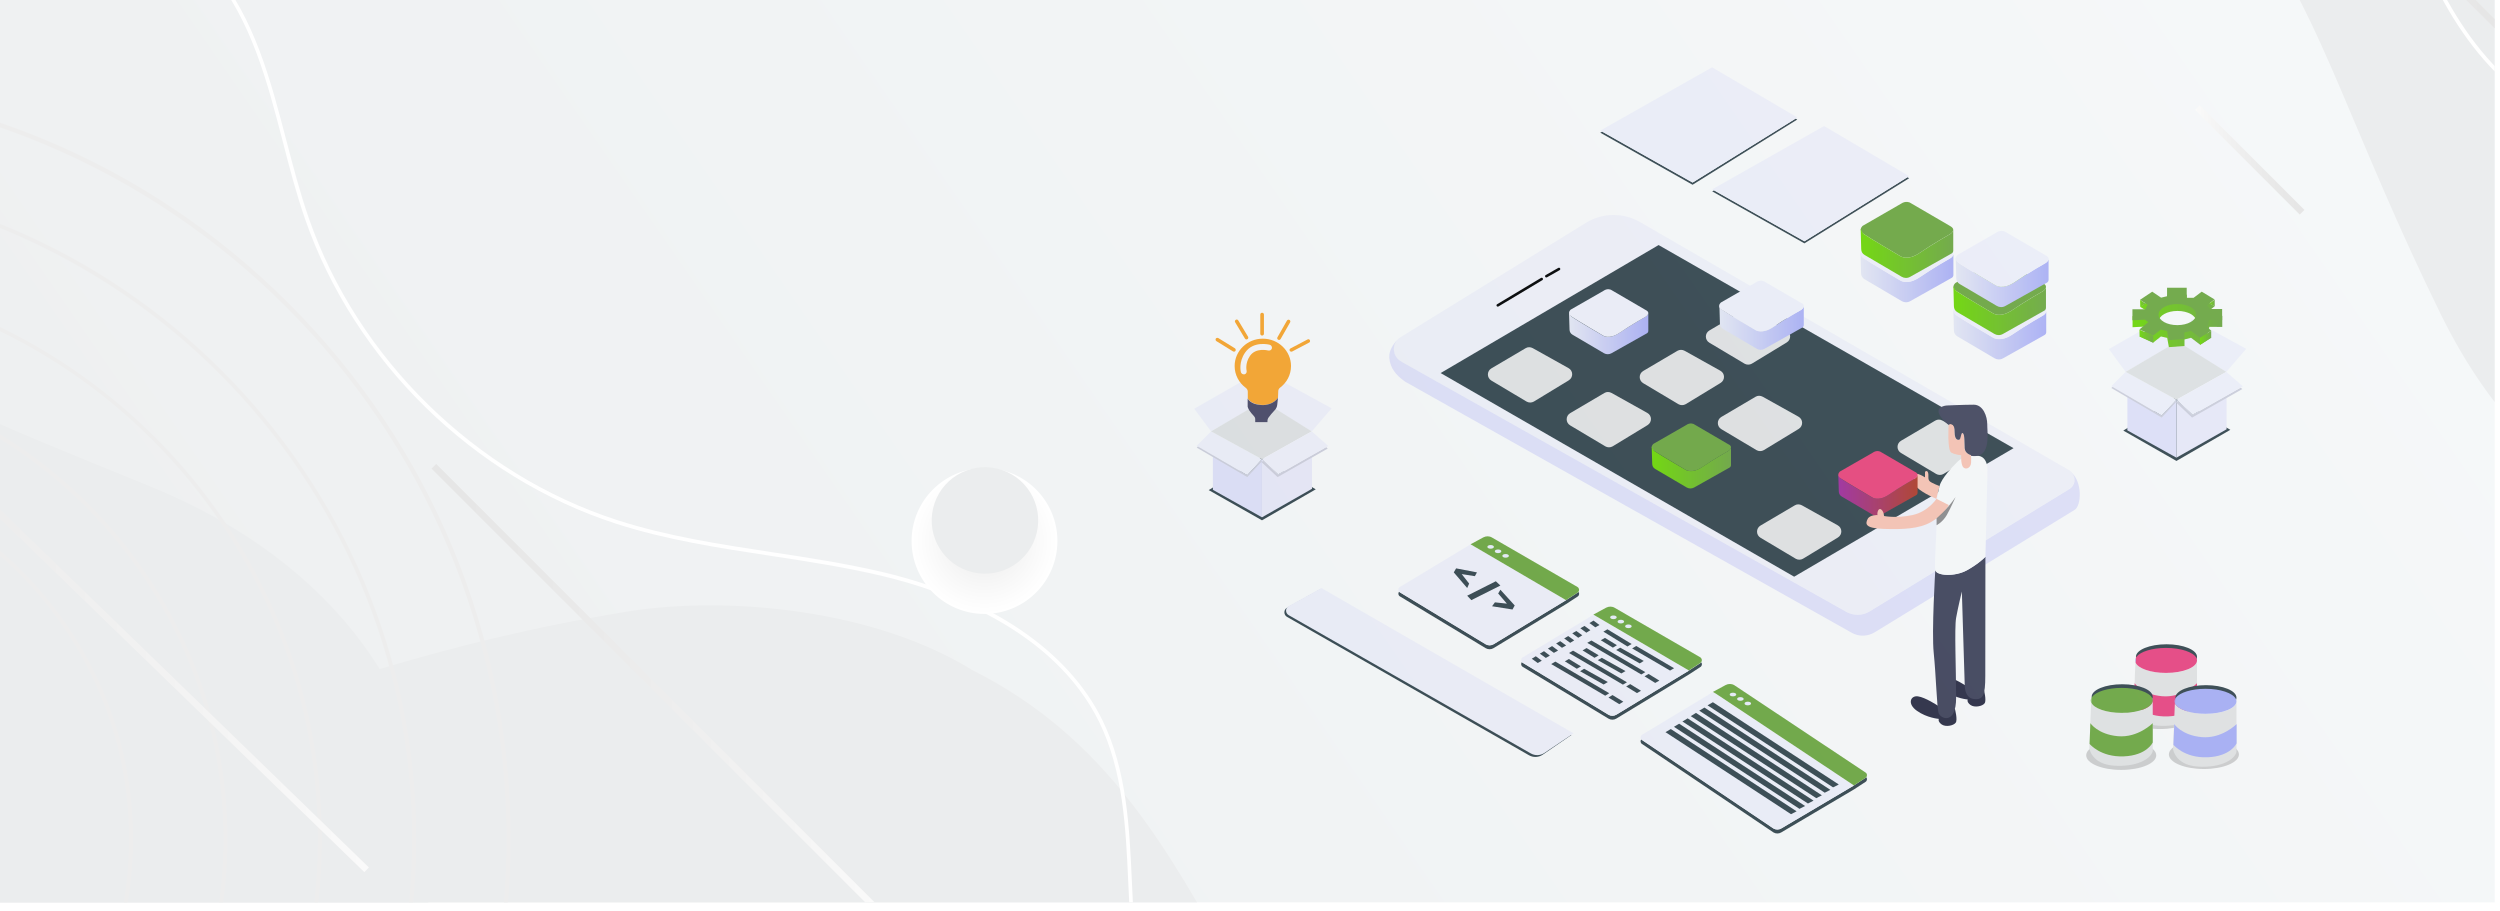 <?xml version="1.0" encoding="utf-8"?>
<!-- Generator: Adobe Illustrator 26.0.1, SVG Export Plug-In . SVG Version: 6.00 Build 0)  -->
<svg version="1.1" id="Layer_1" xmlns="http://www.w3.org/2000/svg" xmlns:xlink="http://www.w3.org/1999/xlink" x="0px" y="0px"
	 viewBox="0 0 1920 700" style="enable-background:new 0 0 1920 700;" xml:space="preserve">
<style type="text/css">
	.st0{fill:#FFFFFF;}
	.st1{fill:url(#SVGID_1_);}
	.st2{fill:#F5F5FF;}
	.st3{fill:#71AB43;}
	.st4{fill:url(#SVGID_00000003793739067413264520000006316647745921986949_);}
	.st5{fill:none;stroke:url(#SVGID_00000154419828215822741980000012992190629849354657_);stroke-miterlimit:10;}
	.st6{fill:url(#SVGID_00000036944776230546826530000016241067571229423754_);}
	.st7{fill:url(#SVGID_00000051367945577606990930000003036834643527036088_);}
	.st8{fill:url(#SVGID_00000152976322471590041010000009585732167825559965_);}
	.st9{fill:#36474F;}
	.st10{fill:#E6E6FE;}
	.st11{fill:#EFEEFE;}
	.st12{fill:#D3D3E0;}
	.st13{fill:#E6E7E8;}
	.st14{fill:#FFA82C;}
	.st15{fill:#FEFCFD;}
	.st16{fill:#4A4968;}
	.st17{fill:url(#SVGID_00000006682578769976378590000011168494512060503213_);}
	.st18{fill:url(#SVGID_00000129898323221797988210000003160235603353674175_);}
	.st19{fill:url(#SVGID_00000137818435773264664490000018367109382446436257_);}
	.st20{fill:url(#SVGID_00000170993933692665440380000010072138223401448077_);}
	.st21{fill:url(#SVGID_00000091012346502636778810000017672118947163455673_);}
	.st22{fill:#F6F6FE;}
	.st23{fill:none;stroke:#000000;stroke-width:2;stroke-linecap:round;stroke-linejoin:round;stroke-miterlimit:10;}
	.st24{fill:url(#SVGID_00000090992567015173693210000006050676765490945187_);}
	.st25{fill:url(#SVGID_00000097468021054332668620000008484319721179179190_);}
	.st26{fill:#E8E8E8;}
	.st27{fill:#2C2E45;}
	.st28{fill:#43455C;}
	.st29{fill:#FFC8B7;}
	.st30{fill:url(#SVGID_00000134961350498445180250000003971313963767523773_);}
	.st31{fill:#EF467D;}
	.st32{opacity:0.5;fill:#231F20;enable-background:new    ;}
	.st33{fill:#474960;}
	.st34{fill:url(#SVGID_00000152956892765577190090000007523901708677130629_);}
	.st35{fill:#EFF3FF;}
	.st36{opacity:0.2;fill:#231F20;enable-background:new    ;}
	.st37{fill:#EE4684;}
	.st38{fill:#ACB3FB;}
	.st39{opacity:0.1;clip-path:url(#SVGID_00000000209813797291426310000001022951167672399029_);}
	.st40{fill:url(#SVGID_00000181769281970445766130000006276186769656565916_);}
	.st41{clip-path:url(#SVGID_00000077314101292319952870000004900648243142268062_);fill:#36474F;}
	.st42{clip-path:url(#SVGID_00000126318702015359297900000015405173599093726133_);fill:#36474F;}
	.st43{clip-path:url(#SVGID_00000083778819512718250350000005514188199168995512_);fill:#36474F;}
	.st44{clip-path:url(#SVGID_00000176039496557140840120000017331472463757056896_);fill:#36474F;}
	.st45{clip-path:url(#SVGID_00000139983355586449386320000006753639246133092763_);}
	.st46{clip-path:url(#SVGID_00000181774219394670054940000013911408897921084333_);}
	.st47{clip-path:url(#SVGID_00000011742120925331715140000002198937249007756709_);}
	.st48{fill:#4A4A4A;}
	.st49{clip-path:url(#SVGID_00000039854441341718671560000005762717549648498607_);}
	.st50{fill:url(#SVGID_00000170981427767249900130000006601297610103757502_);}
	.st51{fill:url(#SVGID_00000177458488388584294380000002004522734131607213_);}
	.st52{fill:url(#SVGID_00000054960966634519951660000017682364639067785389_);}
	.st53{fill:url(#SVGID_00000059998063466221782670000000860078301317745822_);}
	.st54{fill:url(#SVGID_00000042720168685583669040000000023052968630759852_);}
	.st55{fill:url(#SVGID_00000135663798820384177400000008929263879398875065_);}
</style>
<rect class="st0" width="1920" height="700"/>
<g>
	<g>
		<g>
			
				<linearGradient id="SVGID_1_" gradientUnits="userSpaceOnUse" x1="1428.79" y1="488.547" x2="1500.22" y2="488.547" gradientTransform="matrix(1 0 0 -1 0 702)">
				<stop  offset="0" style="stop-color:#EBEDF9"/>
				<stop  offset="1" style="stop-color:#B0B4FB"/>
			</linearGradient>
			<path class="st1" d="M1500.2,195.1v16.1c0,0.9-0.5,1.8-1.3,2.2l-31.9,17.9c-2.1,1.2-4.6,1.1-6.6-0.1l-28.5-16.8
				c-1.6-0.9-2.6-2.7-2.6-4.5l-0.4-15.4c0.3,0.6,1.4,3.1,2.3,3.7c4.6,3.3,28.2,17.1,28.2,17.1s5.6,4,15.2-2.6s23.6-14.6,23.6-14.6
				S1500.2,196.9,1500.2,195.1z"/>
			<path class="st2" d="M1500.2,195.1c0,1.7-2.1,3.1-2.1,3.1s-14,7.9-23.6,14.6s-15.2,2.6-15.2,2.6s-23.6-13.8-28.2-17.1
				c-0.9-0.6-1.5-1.3-1.8-1.9c-1.4-2.5,1.1-4.4,1.1-4.4l29.4-16.9c3.8-2.7,6.9-0.9,6.9-0.9l31.1,18.1
				C1499.6,193.2,1500.2,194.2,1500.2,195.1z"/>
		</g>
		<g>
			<path class="st3" d="M1500.1,176.5c0,1.7-2.1,3.1-2.1,3.1s-14,7.9-23.5,14.5s-15.1,2.6-15.1,2.6s-23.5-13.8-28.1-17
				c-0.9-0.6-1.5-1.3-1.8-1.9c-1.4-2.5,1.1-4.4,1.1-4.4l29.3-16.9c3.8-2.6,6.9-0.9,6.9-0.9l30.9,18
				C1499.5,174.6,1500.1,175.6,1500.1,176.5z"/>
			
				<linearGradient id="SVGID_00000080914559628241930740000002399497382132597632_" gradientUnits="userSpaceOnUse" x1="1428.94" y1="507.402" x2="1500.08" y2="507.402" gradientTransform="matrix(1 0 0 -1 0 702)">
				<stop  offset="0" style="stop-color:#71DD04"/>
				<stop  offset="1" style="stop-color:#71AB43"/>
			</linearGradient>
			<path style="fill:url(#SVGID_00000080914559628241930740000002399497382132597632_);" d="M1500.1,176.5v16c0,0.9-0.5,1.8-1.3,2.2
				l-31.8,17.9c-2.1,1.2-4.6,1.1-6.6-0.1l-28.4-16.7c-1.6-0.9-2.6-2.6-2.6-4.5l-0.4-15.6c0.3,0.6,1.3,3.3,2.3,4
				c4.6,3.2,28.1,17,28.1,17s5.6,4,15.1-2.6c9.6-6.6,23.5-14.5,23.5-14.5S1500.1,178.2,1500.1,176.5z"/>
		</g>
	</g>
	
		<linearGradient id="SVGID_00000104673096476699813510000018247717790642008229_" gradientUnits="userSpaceOnUse" x1="1508.93" y1="176.21" x2="1508.93" y2="176.21" gradientTransform="matrix(1 0 0 -1 0 702)">
		<stop  offset="0" style="stop-color:#A42FA1"/>
		<stop  offset="1" style="stop-color:#B53E2A"/>
	</linearGradient>
	<path style="fill:none;stroke:url(#SVGID_00000104673096476699813510000018247717790642008229_);stroke-miterlimit:10;" d="
		M1508.9,525.8"/>
	<g>
		<g>
			
				<linearGradient id="SVGID_00000033351497278968920480000013276337720471096473_" gradientUnits="userSpaceOnUse" x1="1500.07" y1="444.697" x2="1571.5" y2="444.697" gradientTransform="matrix(1 0 0 -1 0 702)">
				<stop  offset="0" style="stop-color:#EBEDF9"/>
				<stop  offset="1" style="stop-color:#B0B4FB"/>
			</linearGradient>
			<path style="fill:url(#SVGID_00000033351497278968920480000013276337720471096473_);" d="M1571.5,239v16.1c0,0.9-0.5,1.8-1.3,2.2
				l-31.9,17.9c-2.1,1.2-4.6,1.1-6.6-0.1l-28.5-16.8c-1.6-0.9-2.6-2.7-2.6-4.5l-0.4-15.4c0.3,0.6,1.4,3.1,2.3,3.7
				c4.6,3.3,28.2,17.1,28.2,17.1s5.6,4,15.2-2.6c9.6-6.6,23.6-14.6,23.6-14.6S1571.5,240.7,1571.5,239z"/>
			<path class="st2" d="M1571.5,239c0,1.7-2.1,3.1-2.1,3.1s-14,7.9-23.6,14.6c-9.6,6.6-15.2,2.6-15.2,2.6s-23.6-13.8-28.2-17.1
				c-0.9-0.6-1.5-1.3-1.8-1.9c-1.4-2.5,1.1-4.4,1.1-4.4l29.4-16.9c3.8-2.7,6.9-0.9,6.9-0.9l31.1,18.1
				C1570.9,237,1571.5,238.1,1571.5,239z"/>
		</g>
		<g>
			<path class="st3" d="M1571.3,220.4c0,1.7-2.1,3.1-2.1,3.1s-14,7.9-23.5,14.5s-15.1,2.6-15.1,2.6s-23.5-13.8-28.1-17
				c-0.9-0.6-1.5-1.3-1.8-1.9c-1.4-2.5,1.1-4.4,1.1-4.4l29.3-16.9c3.8-2.6,6.9-0.9,6.9-0.9l30.9,18
				C1570.8,218.4,1571.4,219.4,1571.3,220.4z"/>
			
				<linearGradient id="SVGID_00000168086977101837877010000017935396750077516958_" gradientUnits="userSpaceOnUse" x1="1500.21" y1="463.552" x2="1571.35" y2="463.552" gradientTransform="matrix(1 0 0 -1 0 702)">
				<stop  offset="0" style="stop-color:#71DD04"/>
				<stop  offset="1" style="stop-color:#71AB43"/>
			</linearGradient>
			<path style="fill:url(#SVGID_00000168086977101837877010000017935396750077516958_);" d="M1571.3,220.4v16c0,0.9-0.5,1.8-1.3,2.2
				l-31.8,17.9c-2.1,1.2-4.6,1.1-6.6-0.1l-28.4-16.7c-1.6-0.9-2.6-2.6-2.6-4.5l-0.4-15.6c0.3,0.6,1.3,3.3,2.3,4
				c4.6,3.2,28.1,17,28.1,17s5.6,4,15.1-2.6c9.6-6.6,23.5-14.5,23.5-14.5S1571.3,222.1,1571.3,220.4z"/>
		</g>
		<g>
			
				<linearGradient id="SVGID_00000179634976388557433970000010312803205176357034_" gradientUnits="userSpaceOnUse" x1="1501.86" y1="484.857" x2="1573.29" y2="484.857" gradientTransform="matrix(1 0 0 -1 0 702)">
				<stop  offset="0" style="stop-color:#EBEDF9"/>
				<stop  offset="1" style="stop-color:#B0B4FB"/>
			</linearGradient>
			<path style="fill:url(#SVGID_00000179634976388557433970000010312803205176357034_);" d="M1573.3,198.8v16.1
				c0,0.9-0.5,1.8-1.3,2.2l-31.9,17.9c-2.1,1.2-4.6,1.1-6.6-0.1l-28.5-16.8c-1.6-0.9-2.6-2.7-2.6-4.5l-0.4-15.4
				c0.3,0.6,1.4,3.1,2.3,3.7c4.6,3.3,28.2,17.1,28.2,17.1s5.6,4,15.2-2.6s23.6-14.6,23.6-14.6S1573.3,200.6,1573.3,198.8z"/>
			<path class="st2" d="M1573.3,198.8c0,1.7-2.1,3.1-2.1,3.1s-14,7.9-23.6,14.6s-15.2,2.6-15.2,2.6s-23.6-13.8-28.2-17.1
				c-0.9-0.6-1.5-1.3-1.8-1.9c-1.4-2.5,1.1-4.4,1.1-4.4l29.4-16.9c3.8-2.7,6.9-0.9,6.9-0.9l31.1,18.1
				C1572.7,196.9,1573.3,197.9,1573.3,198.8z"/>
		</g>
	</g>
	<g>
		<polygon class="st9" points="928.3,376.4 969.2,399.6 1010.5,375.8 968.3,351.2 		"/>
		<polygon class="st10" points="931.5,349.5 931.5,376.2 969.2,397.3 969.2,352.7 957.9,365 		"/>
		<polygon class="st11" points="969.2,397.3 1007.6,375.4 1007.6,349.5 981.6,364.4 969.2,352.7 		"/>
		<polygon class="st2" points="969.2,309 930.1,331.3 917.2,313.9 957.5,290.8 		"/>
		<polygon class="st2" points="969.2,352.7 968.3,353.7 957.9,365 920,342.9 919.1,342.3 930.1,331.3 		"/>
		<polygon class="st12" points="969.2,354.2 957.9,366.4 919.1,343.8 920,342.9 957.9,365 968.3,353.7 		"/>
		<polygon class="st2" points="969.2,309 1007.4,331.3 1022.7,313.6 981,290.8 		"/>
		<polygon class="st12" points="1019.7,344.5 981.2,366.4 968.7,354.8 970.3,353.9 981.6,364.4 1018.5,343.4 		"/>
		<polygon class="st13" points="930.1,331.3 969.2,352.7 1007.4,331.3 969.9,307.9 		"/>
		<polygon class="st2" points="1020.1,342.5 1018.5,343.4 981.6,364.4 970.3,353.9 969.2,352.7 1007.4,331.3 		"/>
		<g>
			<g>
				<g>
					<path class="st14" d="M947.7,270.1c-0.2,0-0.5-0.1-0.7-0.2l-12.8-7.9c-0.6-0.4-0.8-1.2-0.5-1.9c0.4-0.6,1.2-0.8,1.9-0.5
						l12.8,7.9c0.6,0.4,0.8,1.2,0.5,1.9C948.6,269.9,948.2,270.1,947.7,270.1z"/>
				</g>
				<g>
					<path class="st14" d="M957.3,260.7c-0.5,0-0.9-0.2-1.2-0.7l-7.5-12.5c-0.4-0.6-0.2-1.5,0.5-1.9s1.5-0.2,1.9,0.5l7.5,12.5
						c0.4,0.6,0.2,1.5-0.5,1.9C957.8,260.6,957.5,260.7,957.3,260.7z"/>
				</g>
				<g>
					<path class="st14" d="M969.3,257.7c-0.8,0-1.4-0.6-1.4-1.4v-14.7c0-0.8,0.6-1.4,1.4-1.4s1.4,0.6,1.4,1.4v14.7
						C970.7,257.1,970.1,257.7,969.3,257.7z"/>
				</g>
				<g>
					<path class="st14" d="M982.3,261.1c-0.2,0-0.5-0.1-0.7-0.2c-0.7-0.4-0.9-1.2-0.5-1.9l7.3-12.8c0.4-0.6,1.2-0.9,1.9-0.5
						c0.7,0.4,0.9,1.2,0.5,1.9l-7.3,12.8C983.3,260.8,982.8,261.1,982.3,261.1z"/>
				</g>
				<g>
					<path class="st14" d="M991.7,270.1c-0.5,0-1-0.3-1.2-0.7c-0.3-0.7-0.1-1.5,0.6-1.8l13.1-6.9c0.7-0.4,1.5-0.1,1.8,0.6
						c0.3,0.7,0.1,1.5-0.6,1.8l-13.1,6.9C992.1,270,991.9,270.1,991.7,270.1z"/>
				</g>
			</g>
		</g>
		<path class="st14" d="M991.5,281.1c0,6.8-3.3,12.8-8.5,16.7c-0.8,0.6-1.3,1.6-1.3,2.6l-0.2,5.1c0,0-3.4,5.8-12.3,5.5
			s-10.9-5.1-10.9-5.1v-5.1c0-1.2-0.6-2.2-1.5-2.9c-5.2-3.8-8.6-9.9-8.6-16.8c0-11.6,9.7-21,21.6-21
			C981.8,260.1,991.5,269.5,991.5,281.1z"/>
		<g>
			<g>
				<path class="st15" d="M955.2,287.5c-1,0-1.9-0.7-2.2-1.7c-0.1-0.3-1.9-7.7,3.3-15.1c6.3-9.1,18.3-6.1,18.9-5.9
					c1.2,0.3,1.9,1.6,1.6,2.8s-1.6,1.9-2.8,1.6c-0.4-0.1-9.5-2.4-14,4.1c-4,5.8-2.6,11.4-2.6,11.4c0.3,1.2-0.4,2.5-1.6,2.8
					C955.6,287.5,955.4,287.5,955.2,287.5z"/>
			</g>
		</g>
		<path class="st16" d="M981.5,305.5l-0.6,5.5c-0.2,1.5-0.8,2.9-1.9,4c-1.9,2-3.7,4.2-4.7,5.6c-0.6,0.8-0.9,1.8-0.9,2.8v0.8h-9.4
			c0,0,0-0.9,0-2.3s-0.4-1.7-2.9-4.5s-2.9-5.1-2.9-5.1v-6.3c0,0,1.9,4.8,10.9,5.1C978.1,311.3,981.5,305.5,981.5,305.5z"/>
	</g>
	<g>
		<polygon class="st9" points="1630.7,330.7 1671.5,354 1712.9,330.1 1670.7,305.5 		"/>
		<polygon class="st10" points="1633.8,303.9 1633.8,330.5 1671.5,351.5 1671.5,307 1660.2,319.2 		"/>
		<polygon class="st11" points="1671.5,351.5 1710,329.7 1710,303.9 1683.9,318.6 1671.5,307 		"/>
		<polygon class="st2" points="1671.5,263.3 1632.5,285.6 1619.6,268.1 1659.9,245.1 		"/>
		<polygon class="st2" points="1671.5,307 1670.7,308 1660.2,319.2 1622.4,297.1 1621.5,296.6 1632.5,285.6 		"/>
		<polygon class="st12" points="1671.5,308.5 1660.2,320.7 1621.5,298 1622.4,297.1 1660.2,319.2 1670.7,308 		"/>
		<polygon class="st2" points="1671.5,263.3 1709.8,285.6 1725.1,267.9 1683.3,245.1 		"/>
		<polygon class="st12" points="1722.1,298.8 1683.5,320.7 1671.1,309 1672.7,308.1 1683.9,318.6 1720.8,297.7 		"/>
		<polygon class="st13" points="1632.5,285.6 1671.5,307 1709.8,285.6 1672.3,262.2 		"/>
		<polygon class="st2" points="1722.5,296.7 1720.8,297.7 1683.9,318.6 1672.7,308.1 1671.5,307 1709.8,285.6 		"/>
	</g>
	<g>
		
			<linearGradient id="SVGID_00000177473092038221136870000014534002288530164922_" gradientUnits="userSpaceOnUse" x1="1637.82" y1="455.43" x2="1706.74" y2="455.43" gradientTransform="matrix(1 0 0 -1 0 702)">
			<stop  offset="0" style="stop-color:#71DD04"/>
			<stop  offset="1" style="stop-color:#71AB43"/>
		</linearGradient>
		<path style="fill:url(#SVGID_00000177473092038221136870000014534002288530164922_);" d="M1706.7,251.1v-8.5h-9.3l-2.2-2.8
			l5.6-4.6l-9.8-5.9l-6.2,4.7h-5.3v-7.7h-15.1v6.5l-4.6,1.1l-6.8-4.6l-9.4,6.3l5.9,3.7l-1.8,3.5h-9.9v8.5l9.6-0.5l2.5,1.9l-6.7,5.6
			l10.5,4.8l5.9-4.7l4.8,1.1l1.3,7.1l12-0.9v-5l5-1.3l7.1,5.4l8.5-5.5l-3.1-3l1.6-5.3L1706.7,251.1L1706.7,251.1z M1672.3,255
			c-8,0-14.4-3.6-14.4-8.1s6.5-8.1,14.4-8.1c8,0,14.4,3.6,14.4,8.1S1680.3,255,1672.3,255z"/>
		<path class="st3" d="M1706.6,245.8v-8.5h-9.3l-2.2-2.8l5.6-4.6l-9.8-5.9l-6.2,4.7h-5.3v-7.7h-15.1v6.5l-4.6,1.1l-6.8-4.6l-9.4,6.3
			l5.9,3.7l-1.8,3.5h-9.9v8.5l9.6-0.5l2.5,1.9l-6.7,5.6l10.5,4.8l5.9-4.7l4.8,1.1l1.3,7.1l12-0.9v-5l5-1.3l7.1,5.4l8.5-5.5l-3.1-3
			l1.6-5.3L1706.6,245.8L1706.6,245.8z M1672.2,249.7c-8,0-14.4-3.6-14.4-8.1s6.5-8.1,14.4-8.1c8,0,14.4,3.6,14.4,8.1
			C1686.6,246.1,1680.2,249.7,1672.2,249.7z"/>
		
			<linearGradient id="SVGID_00000044141444437149694030000009556604086858648989_" gradientUnits="userSpaceOnUse" x1="1643.56" y1="468.91" x2="1647.745" y2="468.91" gradientTransform="matrix(1 0 0 -1 0 702)">
			<stop  offset="0" style="stop-color:#71DD04"/>
			<stop  offset="1" style="stop-color:#71AB43"/>
		</linearGradient>
		<polygon style="fill:url(#SVGID_00000044141444437149694030000009556604086858648989_);" points="1643.6,230.4 1643.7,235.7 
			1647.7,233.1 		"/>
		
			<linearGradient id="SVGID_00000174602409713213598940000002445649381375307139_" gradientUnits="userSpaceOnUse" x1="1643.08" y1="443.78" x2="1653.73" y2="443.78" gradientTransform="matrix(1 0 0 -1 0 702)">
			<stop  offset="0" style="stop-color:#71DD04"/>
			<stop  offset="1" style="stop-color:#71AB43"/>
		</linearGradient>
		<polygon style="fill:url(#SVGID_00000174602409713213598940000002445649381375307139_);" points="1653.6,258 1653.7,263.3 
			1643.2,258.5 1643.1,253.2 		"/>
		
			<linearGradient id="SVGID_00000042731364949538450470000006867619351776117155_" gradientUnits="userSpaceOnUse" x1="1689.63" y1="442.58" x2="1698.25" y2="442.58" gradientTransform="matrix(1 0 0 -1 0 702)">
			<stop  offset="0" style="stop-color:#71DD04"/>
			<stop  offset="1" style="stop-color:#71AB43"/>
		</linearGradient>
		<polygon style="fill:url(#SVGID_00000042731364949538450470000006867619351776117155_);" points="1698.2,259.3 1698.2,254 
			1689.6,259.5 1689.6,264.8 		"/>
		
			<linearGradient id="SVGID_00000018203118421036279400000002813878375314097570_" gradientUnits="userSpaceOnUse" x1="1696.89" y1="469.385" x2="1700.88" y2="469.385" gradientTransform="matrix(1 0 0 -1 0 702)">
			<stop  offset="0" style="stop-color:#71DD04"/>
			<stop  offset="1" style="stop-color:#71AB43"/>
		</linearGradient>
		<polygon style="fill:url(#SVGID_00000018203118421036279400000002813878375314097570_);" points="1700.9,235.3 1700.9,230 
			1696.9,233.1 		"/>
	</g>
	<g>
		<path class="st22" d="M1589.3,375.5l-153.5,94c-5.4,3.3-12.3,3.5-17.8,0.3l-341.5-191.9l-0.1-0.1l-0.6-0.4
			c-6.3-3.5-7.1-12-2.3-16.8c0.1,0,0.1-0.1,0.1-0.1c0.5-0.5,1.1-1,1.8-1.4l142.5-87.9c12.7-7.9,28.8-8.1,41.7-0.6l329.6,190.6
			c0.6,0.4,1.2,0.8,1.6,1.2c0.1,0,0.1,0.1,0.2,0.2C1594.4,366.4,1593.9,372.7,1589.3,375.5z"/>
		<polygon class="st9" points="1106.4,286.5 1377.9,442.9 1546.4,344.2 1273.8,188.2 		"/>
		<line class="st23" x1="1150.3" y1="234.5" x2="1184" y2="214.3"/>
		<line class="st23" x1="1187.6" y1="212.1" x2="1197.3" y2="206.6"/>
		<g>
			
				<linearGradient id="SVGID_00000113343273606664501620000017886685678283260549_" gradientUnits="userSpaceOnUse" x1="1205.04" y1="445.976" x2="1265.87" y2="445.976" gradientTransform="matrix(1 0 0 -1 0 702)">
				<stop  offset="0" style="stop-color:#EBEDF9"/>
				<stop  offset="1" style="stop-color:#B0B4FB"/>
			</linearGradient>
			<path style="fill:url(#SVGID_00000113343273606664501620000017886685678283260549_);" d="M1265.9,240.4v13.7
				c0,0.8-0.4,1.5-1.1,1.9l-27.2,15.3c-1.8,1-3.9,1-5.7,0l-24.3-14.3c-1.4-0.8-2.2-2.3-2.2-3.9L1205,240c0.3,0.5,1.2,2.6,1.9,3.2
				c3.9,2.8,24.1,14.5,24.1,14.5s4.8,3.4,12.9-2.2c8.2-5.6,20.1-12.4,20.1-12.4S1265.8,241.9,1265.9,240.4z"/>
			<path class="st2" d="M1265.9,240.4c0,1.5-1.8,2.7-1.8,2.7s-11.9,6.7-20.1,12.4c-8.2,5.6-12.9,2.2-12.9,2.2s-20.1-11.8-24.1-14.5
				c-0.8-0.6-1.3-1.1-1.6-1.6c-1.2-2.1,0.9-3.8,0.9-3.8l25.1-14.4c3.2-2.3,5.9-0.8,5.9-0.8l26.4,15.4
				C1265.4,238.8,1265.9,239.6,1265.9,240.4z"/>
		</g>
		<g>
			<path class="st3" d="M1329.4,343.5c0,1.5-1.8,2.7-1.8,2.7s-11.9,6.7-20.1,12.4c-8.2,5.6-12.9,2.2-12.9,2.2s-20.1-11.8-24.1-14.5
				c-0.8-0.5-1.3-1.1-1.6-1.6c-1.2-2.1,0.9-3.8,0.9-3.8l25.1-14.4c3.2-2.3,5.9-0.8,5.9-0.8l26.4,15.4
				C1328.9,341.8,1329.4,342.7,1329.4,343.5z"/>
			
				<linearGradient id="SVGID_00000165934956695452271160000007151905624923455908_" gradientUnits="userSpaceOnUse" x1="1268.58" y1="343.07" x2="1329.41" y2="343.07" gradientTransform="matrix(1 0 0 -1 0 702)">
				<stop  offset="0" style="stop-color:#71DD04"/>
				<stop  offset="1" style="stop-color:#71AB43"/>
			</linearGradient>
			<path style="fill:url(#SVGID_00000165934956695452271160000007151905624923455908_);" d="M1329.4,343.5v13.7
				c0,0.8-0.4,1.5-1.1,1.9l-27.2,15.3c-1.8,1-3.9,1-5.7,0l-24.3-14.3c-1.4-0.8-2.2-2.3-2.2-3.9l-0.4-13.3c0.3,0.5,1.2,2.9,1.9,3.4
				c3.9,2.8,24.1,14.5,24.1,14.5s4.8,3.4,12.9-2.2c8.2-5.6,20.1-12.4,20.1-12.4S1329.4,344.9,1329.4,343.5z"/>
		</g>
		<path class="st26" d="M1171.7,267.4l-26.3,15.5c-3.6,2.1-3.6,7.3,0,9.4l27,16.1c1.7,1,3.9,1,5.6,0l26.8-16.3
			c3.6-2.2,3.5-7.4-0.2-9.4l-27.4-15.3C1175.4,266.4,1173.3,266.4,1171.7,267.4z"/>
		<path class="st26" d="M1232.2,301.8l-26.3,15.5c-3.6,2.1-3.6,7.3,0,9.4l27,16.1c1.7,1,3.9,1,5.6,0l26.8-16.3
			c3.6-2.2,3.5-7.4-0.2-9.4l-27.4-15.3C1235.9,300.8,1233.8,300.8,1232.2,301.8z"/>
		<path class="st26" d="M1288.3,269.4l-26.3,15.5c-3.6,2.1-3.6,7.3,0,9.4l27,16.1c1.7,1,3.9,1,5.6,0l26.8-16.3
			c3.6-2.2,3.5-7.4-0.2-9.4l-27.4-15.3C1292,268.4,1289.9,268.5,1288.3,269.4z"/>
		<path class="st26" d="M1348.3,304.7l-26.3,15.5c-3.6,2.1-3.6,7.3,0,9.4l27,16.1c1.7,1,3.9,1,5.6,0l26.8-16.3
			c3.6-2.2,3.5-7.4-0.2-9.4l-27.4-15.3C1352,303.7,1349.9,303.7,1348.3,304.7z"/>
		<path class="st26" d="M1378.4,388.1l-26.3,15.5c-3.6,2.1-3.6,7.3,0,9.4l27,16.1c1.7,1,3.9,1,5.6,0l26.8-16.3
			c3.6-2.2,3.5-7.4-0.2-9.4l-27.4-15.3C1382.1,387.1,1380,387.1,1378.4,388.1z"/>
		<path class="st26" d="M1486.3,323l-26.3,15.5c-3.6,2.1-3.6,7.3,0,9.4l27,16.1c1.7,1,3.9,1,5.6,0l26.8-16.3
			c3.6-2.2,3.5-7.4-0.2-9.4l-27.4-15.3C1490.1,322,1488,322,1486.3,323z"/>
		<path class="st26" d="M1339.1,238.3l-26.3,15.5c-3.6,2.1-3.6,7.3,0,9.4l27,16.1c1.7,1,3.9,1,5.6,0l26.8-16.3
			c3.6-2.2,3.5-7.4-0.2-9.4l-27.4-15.3C1342.8,237.3,1340.8,237.3,1339.1,238.3z"/>
		<path class="st10" d="M1593.3,391.6l-153.5,94c-5.4,3.3-12.3,3.5-17.8,0.3l-342.2-192.4c-0.3-0.2-0.6-0.3-0.8-0.5v0
			c0,0-0.1,0-0.1-0.1c-0.1,0-0.1-0.1-0.2-0.1c-6.4-4.5-11-10-11.7-17.8c-0.7-7.4,5.8-13.6,6.6-14.4c-4.8,4.8-4,13.2,2.3,16.8
			l0.6,0.4l0,0.2c0,0,0.1-0.1,0.1-0.1L1418,469.9c5.6,3.1,12.4,3,17.8-0.3l153.5-94c4.7-2.9,5.2-9.1,1.6-12.7
			C1599.5,370.6,1598.5,388.4,1593.3,391.6z"/>
		<g>
			<path class="st27" d="M1488,541.8c0,0-9.3-6.2-15-7s-8.5,5.7-0.8,11.1c7.7,5.5,16.8,6.2,16.8,6.2s-1,1.9,2.1,4.2
				c3.1,2.3,9.3,1,10.9-1.3c1.6-2.2-0.6-10.5-0.6-10.5L1488,541.8z"/>
			<path class="st27" d="M1510.2,526.9c0,0-9.3-6.2-15-7s-8.5,5.7-0.8,11.1c7.7,5.5,16.8,6.2,16.8,6.2s-1,1.9,2.1,4.2
				c3.1,2.3,9.3,1,10.9-1.3c1.6-2.2-0.6-10.5-0.6-10.5L1510.2,526.9z"/>
			<path class="st28" d="M1524.8,427.6c0,0-0.1,76.5-0.1,91.5c0,15-1.7,18.7-9,17.7c-7.3-1-6.8-11-6.8-11l-2.2-71.5
				c0,0-3,12.3-4.4,20.2c-1.4,7.9,0,39.9,0,61.3c0,21.4-12.2,16.2-13.5,11.7c-1.3-4.4-2-29.6-3.7-46c-1.7-16.4,1.2-63.7,1.2-63.7
				c0.9,4.4,15.1,5.3,24.5,0C1520.2,432.6,1524.8,427.6,1524.8,427.6z"/>
			<g>
				<path class="st29" d="M1478.4,362.8v3.8c0,0-2.9-1.9-5.4-2.6s-5.3,6.1-0.5,10.6s14.6,8.5,14.6,8.5l2.5-9.8c0,0-5.7-2.1-7.5-3.6
					s-0.7-4.5-1.3-6.5C1480.3,361,1478.4,361.7,1478.4,362.8z"/>
				<g>
					
						<linearGradient id="SVGID_00000110464807516980288570000009408807449371231165_" gradientUnits="userSpaceOnUse" x1="1411.86" y1="321.755" x2="1472.69" y2="321.755" gradientTransform="matrix(1 0 0 -1 0 702)">
						<stop  offset="0" style="stop-color:#A42FA1"/>
						<stop  offset="1" style="stop-color:#B53E2A"/>
					</linearGradient>
					<path style="fill:url(#SVGID_00000110464807516980288570000009408807449371231165_);" d="M1472.7,364.7v13.7
						c0,0.8-0.4,1.5-1.1,1.9l-27.2,15.3c-1.8,1-3.9,1-5.7,0l-24.3-14.3c-1.4-0.8-2.2-2.3-2.2-3.9l-0.4-13.2c0.3,0.5,1.2,2.7,1.9,3.3
						c3.9,2.8,24.1,14.5,24.1,14.5s4.8,3.4,12.9-2.2c8.2-5.6,20.1-12.4,20.1-12.4S1472.7,366.2,1472.7,364.7z"/>
					<path class="st31" d="M1472.7,364.7c0,1.5-1.8,2.7-1.8,2.7s-11.9,6.7-20.1,12.4c-8.2,5.6-12.9,2.2-12.9,2.2
						s-20.1-11.8-24.1-14.5c-0.8-0.5-1.3-1.1-1.6-1.6c-1.2-2.1,0.9-3.8,0.9-3.8l25.1-14.4c3.2-2.3,5.9-0.8,5.9-0.8l26.4,15.4
						C1472.2,363,1472.7,363.9,1472.7,364.7z"/>
				</g>
				<path class="st0" d="M1526.4,362.1l-1.6,65.5c0,0-4.6,5-14,10.3c-9.4,5.3-23.6,4.4-24.5,0c-0.9-4.4,0.8-22.1,1-37.5
					c0.2-15.4,0.3-19.5,2.3-27.2c1.5-5.9,9.9-14.8,13.8-18.6c1.6-1.6,3.6-2.8,5.8-3.5c2.1-0.6,5.2-1.2,9.2-1.1
					C1527.3,350.2,1526.4,362.1,1526.4,362.1z"/>
				<path class="st29" d="M1441.9,395.6c0,0-5.9-0.4-7.6,3.1s-2.3,7,12.3,7.5s27.4,0,36.5-5.3c9.2-5.2,13.6-13,13.6-13l-9.5-4.8
					c0,0-6.3,9.9-18.6,12.5c-12.3,2.6-21.7,0.7-21.7,0.7s0-3.4-2.1-5C1442.7,389.7,1441.5,393.5,1441.9,395.6z"/>
				<path class="st32" d="M1501.9,381.7c0,0-3.7,8.4-6.8,13.9c-3.1,5.4-7.8,7.8-7.8,7.8V398C1487.3,398,1495.1,391.8,1501.9,381.7z"
					/>
				<g>
					<path class="st29" d="M1513.8,355.3c-0.2,4.5-4.6,5.8-6.3,3.2c-1.7-2.6-1.3-8.9-1.3-8.9s-4.3-0.2-7.6-2
						c-3.2-1.8-2.1-20.9-2.1-20.9c0-0.1,0-0.2,0.1-0.3c0.2-0.7,1.2-1,2.5-0.5c1.5,0.6,1.9,2.3,2,6.7c0.1,4.4,1.8,5.5,3.4,5.1
						c1.6-0.4,1.3-6.2,2.9-5c1.6,1.2,1.1,7.4,1.4,11.6c0.4,4.2,4.8,5.2,4.8,5.2s0,0.2,0.1,0.6
						C1513.9,350.9,1513.9,352.5,1513.8,355.3z"/>
					<path class="st33" d="M1518.4,350.1c-1.7,0.3-3.2,0.2-4.6,0c0-0.4-0.1-0.6-0.1-0.6s-4.5-1-4.8-5.2c-0.3-4.2,0.1-10.4-1.4-11.6
						c-1.6-1.2-1.3,4.7-2.9,5c-1.6,0.4-3.3-0.8-3.4-5.1c-0.1-4.4-0.5-6.1-2-6.7c-1.3-0.5-2.3-0.2-2.5,0.5c-2.7-1.7-8.2-7.4-7.9-10.8
						c0.3-3.9,6.5-4.2,6.5-4.2s13.1-0.6,20.5-0.6s10.4,9.2,10.4,14.9C1526.1,331.3,1529,348.4,1518.4,350.1z"/>
				</g>
			</g>
		</g>
		<g>
			
				<linearGradient id="SVGID_00000137118277936888450650000014042446188722135962_" gradientUnits="userSpaceOnUse" x1="1320.4" y1="450.405" x2="1385.32" y2="450.405" gradientTransform="matrix(1 0 0 -1 0 702)">
				<stop  offset="0" style="stop-color:#EBEDF9"/>
				<stop  offset="1" style="stop-color:#B0B4FB"/>
			</linearGradient>
			<path style="fill:url(#SVGID_00000137118277936888450650000014042446188722135962_);" d="M1385.3,235v14.6c0,0.8-0.5,1.6-1.2,2
				l-29,16.3c-1.9,1.1-4.2,1-6-0.1l-25.9-15.2c-1.5-0.9-2.3-2.4-2.3-4.1l-0.4-14c0.3,0.6,1.2,2.8,2.1,3.4c4.2,3,25.7,15.5,25.7,15.5
				s5.1,3.6,13.8-2.4c8.7-6,21.5-13.2,21.5-13.2S1385.3,236.5,1385.3,235z"/>
			<path class="st2" d="M1385.3,235c0,1.6-1.9,2.9-1.9,2.9s-12.8,7.2-21.5,13.2c-8.7,6-13.8,2.4-13.8,2.4s-21.5-12.6-25.7-15.5
				c-0.8-0.6-1.4-1.2-1.7-1.7c-1.3-2.2,1-4,1-4l26.8-15.4c3.4-2.4,6.3-0.8,6.3-0.8l28.2,16.4C1384.8,233.2,1385.3,234.1,1385.3,235z
				"/>
		</g>
	</g>
	<g>
		<path class="st9" d="M1013.5,452.9l-25,13.8c-2.8,1.5-2.8,5.6,0,7.1L1174.2,580c3.3,1.9,7.4,1.8,10.6-0.4l22-15.1L1013.5,452.9z"
			/>
		<path class="st2" d="M1014.8,451.6l-25,13.8c-2.8,1.5-2.8,5.6,0,7.1l185.8,106.1c3.3,1.9,7.4,1.8,10.6-0.4l22.3-15L1014.8,451.6z"
			/>
	</g>
	<g>
		<path class="st9" d="M1211.7,458.1l-8.9,5.8l-55.8,33.9c-1.8,1.1-4.2,1.1-6,0l-65.9-39.8c-1.3-0.8-1.5-2.5-0.6-3.6
			c0.2,0.2,0.4,0.4,0.6,0.5l65.9,39.9c1.8,1.1,4.2,1.1,6,0l55.8-33.9l8.9-5.8c0.2-0.1,0.4-0.3,0.6-0.5
			C1213.1,455.6,1212.9,457.3,1211.7,458.1z"/>
		<path class="st2" d="M1202.8,460.9l-55.8,33.9c-1.8,1.1-4.2,1.1-6,0l-65.9-39.9c-0.2-0.1-0.5-0.3-0.6-0.5
			c-0.9-1.1-0.7-2.8,0.6-3.6l54.4-32.8l2.7,1.6L1202.8,460.9z"/>
		<path class="st3" d="M1212.2,454.6c-0.2,0.2-0.3,0.4-0.6,0.5l-8.9,5.8l-70.6-41.3l-2.7-1.6l9.8-5.3c2.1-1.1,4.6-1.1,6.6,0.1
			l65.7,38C1212.9,451.7,1213.1,453.4,1212.2,454.6z"/>
		<g>
			<g>
				<ellipse class="st35" cx="1144.8" cy="420" rx="2.5" ry="1.4"/>
				<ellipse class="st35" cx="1150.5" cy="423.4" rx="2.5" ry="1.4"/>
				<ellipse class="st35" cx="1156.3" cy="426.9" rx="2.5" ry="1.4"/>
			</g>
		</g>
		<polygon class="st9" points="1148.8,446.4 1126.8,457.5 1130,460.9 1152.3,449.7 		"/>
		<polygon class="st9" points="1132.7,442.5 1134.3,439.6 1118.3,436.5 1116.5,439.6 1126.8,451.6 1128.3,448.2 1122.6,440.9 		"/>
		<polygon class="st9" points="1150.6,455.8 1152.3,452.9 1163.3,465 1161.6,468.1 1145.9,465.6 1148.1,462.6 1157.3,463.6 		"/>
	</g>
	<g>
		<path class="st9" d="M1306,512.2l-8.9,5.8l-55.8,33.9c-1.8,1.1-4.2,1.1-6,0l-65.9-39.8c-1.3-0.8-1.5-2.5-0.6-3.6
			c0.2,0.2,0.4,0.4,0.6,0.5l65.9,39.9c1.8,1.1,4.2,1.1,6,0l55.8-33.9l8.9-5.8c0.2-0.1,0.4-0.3,0.6-0.5
			C1307.4,509.7,1307.2,511.4,1306,512.2z"/>
		<path class="st2" d="M1297.1,515l-55.8,33.9c-1.8,1.1-4.2,1.1-6,0l-65.9-39.9c-0.2-0.1-0.5-0.3-0.6-0.5c-0.9-1.1-0.7-2.8,0.6-3.6
			l54.4-32.8l2.7,1.6L1297.1,515z"/>
		<path class="st3" d="M1306.5,508.6c-0.2,0.2-0.3,0.4-0.6,0.5l-8.9,5.8l-70.6-41.3l-2.7-1.6l9.8-5.3c2.1-1.1,4.6-1.1,6.6,0.1
			l65.7,38C1307.2,505.8,1307.4,507.5,1306.5,508.6z"/>
		<g>
			<g>
				<ellipse class="st35" cx="1239.1" cy="474.1" rx="2.5" ry="1.4"/>
				<ellipse class="st35" cx="1244.8" cy="477.4" rx="2.5" ry="1.4"/>
				<ellipse class="st35" cx="1250.6" cy="481" rx="2.5" ry="1.4"/>
			</g>
		</g>
		<polygon class="st9" points="1223.8,476.6 1220.7,478.5 1225.2,481.8 1228.4,480 		"/>
		<polygon class="st9" points="1234.5,483.3 1231.4,485.1 1249.9,496.5 1253.1,494.6 		"/>
		<polygon class="st9" points="1232.6,489.9 1229.4,491.7 1238.7,497.4 1241.8,495.5 		"/>
		<polygon class="st9" points="1222.2,491.9 1219,493.7 1260.5,518 1263.6,516.2 		"/>
		<polygon class="st9" points="1244.3,497.4 1241.2,499.2 1259.3,509.5 1262.4,507.6 		"/>
		<polygon class="st9" points="1266.1,517.6 1263,519.4 1271.2,524.5 1274.4,522.7 		"/>
		<polygon class="st9" points="1218.5,497.7 1215.4,499.5 1224.6,505.2 1227.8,503.3 		"/>
		<polygon class="st9" points="1208.1,499.7 1205,501.5 1246.4,525.8 1249.5,524 		"/>
		<polygon class="st9" points="1230.2,505.2 1227.1,507 1245.2,517.2 1248.4,515.4 		"/>
		<polygon class="st9" points="1252,525.4 1248.9,527.2 1257.2,532.3 1260.3,530.5 		"/>
		<polygon class="st9" points="1204.9,506.1 1201.8,507.9 1211,513.6 1214.2,511.8 		"/>
		<polygon class="st9" points="1194.5,508.1 1191.3,510 1232.8,534.3 1235.9,532.4 		"/>
		<polygon class="st9" points="1216.6,513.6 1213.5,515.5 1231.6,525.7 1234.8,523.8 		"/>
		<polygon class="st9" points="1238.4,533.8 1235.3,535.7 1243.6,540.8 1246.7,538.9 		"/>
		<polygon class="st9" points="1256.6,496.1 1253.5,498 1282.6,515 1285.7,513.2 		"/>
		<polygon class="st9" points="1216.9,480.7 1213.7,482.5 1218.3,485.9 1221.4,484 		"/>
		<polygon class="st9" points="1210.6,484.6 1207.5,486.4 1212.1,489.8 1215.2,487.9 		"/>
		<polygon class="st9" points="1204.4,488.5 1201.3,490.3 1205.9,493.7 1209,491.8 		"/>
		<polygon class="st9" points="1198.2,492.4 1195.1,494.2 1199.6,497.5 1202.8,495.7 		"/>
		<polygon class="st9" points="1192,496.2 1188.8,498.1 1193.4,501.4 1196.6,499.6 		"/>
		<polygon class="st9" points="1185.8,500.1 1182.6,502 1187.2,505.3 1190.3,503.5 		"/>
		<polygon class="st9" points="1179.5,504 1176.4,505.9 1181,509.2 1184.1,507.4 		"/>
	</g>
	<g>
		<path class="st9" d="M1432.7,600.5l-8.9,5.8l-55.8,33c-1.8,1.1-4.2,1.1-6,0l-100.9-67.9c-1.3-0.8-1.5-2.5-0.6-3.6
			c0.2,0.2,0.4,0.4,0.6,0.5l100.9,67.9c1.8,1.1,4.2,1.1,6,0l55.8-33l8.9-5.8c0.2-0.2,0.4-0.3,0.6-0.5
			C1434.2,598,1434,599.7,1432.7,600.5z"/>
		<path class="st2" d="M1423.8,603.3l-55.8,33c-1.8,1.1-4.2,1.1-6,0l-100.9-67.9c-0.2-0.2-0.5-0.3-0.6-0.5c-0.9-1.1-0.7-2.8,0.6-3.6
			l54.4-32.8l2.7,1.6L1423.8,603.3z"/>
		<path class="st3" d="M1433.3,596.9c-0.2,0.2-0.3,0.4-0.6,0.5l-8.9,5.8l-105.6-70.2l-2.7-1.6l9.8-5.3c2.1-1.1,4.6-1.1,6.6,0.1
			l100.7,67C1434,594,1434.2,595.8,1433.3,596.9z"/>
		<g>
			<g>
				<ellipse class="st35" cx="1330.9" cy="533.4" rx="2.5" ry="1.4"/>
				<ellipse class="st35" cx="1336.6" cy="536.8" rx="2.5" ry="1.4"/>
				<ellipse class="st35" cx="1342.3" cy="540.3" rx="2.5" ry="1.4"/>
			</g>
		</g>
		<g>
			<polygon class="st9" points="1407.8,604.7 1311.4,541.7 1315.5,539.3 1412.2,602.5 			"/>
		</g>
		<g>
			<polygon class="st9" points="1401.4,608.8 1305,545.8 1309,543.4 1405.7,606.6 			"/>
		</g>
		<g>
			<polygon class="st9" points="1394.9,613 1298.5,550 1302.5,547.5 1399.2,610.8 			"/>
		</g>
		<g>
			<polygon class="st9" points="1388.5,617.1 1292.1,554.1 1296.1,551.7 1392.8,614.9 			"/>
		</g>
		<g>
			<polygon class="st9" points="1382,621.2 1285.6,558.2 1289.6,555.8 1386.3,619 			"/>
		</g>
		<g>
			<polygon class="st9" points="1375.5,625.3 1279.1,562.3 1283.2,559.9 1379.8,623.1 			"/>
		</g>
	</g>
	<g>
		<ellipse class="st36" cx="1629.1" cy="580.1" rx="26.9" ry="11.2"/>
		<ellipse class="st36" cx="1692.6" cy="579.4" rx="26.9" ry="11.2"/>
		<ellipse class="st36" cx="1659" cy="548.7" rx="26.9" ry="11.2"/>
		<g>
			<path class="st26" d="M1640.2,505.2C1640.2,505.3,1640.2,505.3,1640.2,505.2L1640.2,505.2L1640.2,505.2z"/>
			<path class="st26" d="M1687.3,505.2v2c0-0.6-0.1-1.2-0.4-1.7c0-0.1-0.1-0.2-0.1-0.3H1687.3z"/>
			<path class="st26" d="M1687.3,507.2v39c-1.7,6.2-12.7,12.3-29.9,11.1s-18.8-13.4-18.8-13.4l1.4-35.2c1.9,4.5,11.7,8,23.4,8
				C1676.7,516.9,1687.3,512.6,1687.3,507.2z"/>
			<path class="st9" d="M1687.3,504.4c0,1-0.4,1.9-1,2.8c-2-4.5-11.6-7.9-23.1-7.9c-10.6,0-19.5,2.9-22.4,6.8
				c-0.2-0.5-0.4-1.1-0.4-1.7c0-5.3,10.5-9.6,23.5-9.6C1676.8,494.8,1687.3,499.1,1687.3,504.4z"/>
			<path class="st37" d="M1687.3,507.2c0,5.3-10.6,9.6-23.8,9.6c-11.8,0-21.6-3.5-23.4-8l0.2-3.5c0,0,0,0,0-0.1
				c0.2-0.3,0.3-0.6,0.5-0.8c3-3.9,12-6.8,22.7-6.8c11.5,0,21,3.3,23.3,7.6c0.1,0.1,0.1,0.2,0.1,0.3
				C1687.2,506.1,1687.3,506.6,1687.3,507.2z"/>
			<path class="st38" d="M1640.2,505.3l-0.2,3.5c-0.2-0.5-0.3-1.1-0.3-1.6C1639.7,506.6,1639.9,505.9,1640.2,505.3z"/>
			<path class="st37" d="M1639.4,524.7l-0.6,15.9c0,0,8.3,10.3,26.2,9.6c17.9-0.7,22.3-10.7,22.3-10.7v-14.8c0,0-11.3,11.4-26.8,10
				S1639.4,524.7,1639.4,524.7z"/>
		</g>
		<g>
			<path class="st26" d="M1606.2,536C1606.2,536,1606.2,536,1606.2,536L1606.2,536L1606.2,536z"/>
			<path class="st26" d="M1653.3,536v2c0-0.6-0.1-1.2-0.4-1.7c0-0.1-0.1-0.2-0.1-0.3H1653.3z"/>
			<path class="st26" d="M1653.3,537.9v39c-1.7,6.2-12.7,12.3-29.9,11.1s-18.8-13.4-18.8-13.4l1.4-35.2c1.9,4.5,11.7,8,23.4,8
				C1642.7,547.6,1653.3,543.3,1653.3,537.9z"/>
			<path class="st9" d="M1653.3,535.1c0,1-0.4,1.9-1,2.8c-2-4.5-11.6-7.9-23.1-7.9c-10.6,0-19.5,2.9-22.4,6.8
				c-0.2-0.5-0.4-1.1-0.4-1.7c0-5.3,10.5-9.6,23.5-9.6C1642.8,525.5,1653.3,529.8,1653.3,535.1z"/>
			<path class="st3" d="M1653.3,537.9c0,5.3-10.6,9.6-23.8,9.6c-11.8,0-21.6-3.5-23.4-8l0.2-3.5c0,0,0,0,0-0.1
				c0.2-0.3,0.3-0.6,0.5-0.8c3-3.9,12-6.8,22.7-6.8c11.5,0,21,3.3,23.3,7.7c0.1,0.1,0.1,0.2,0.1,0.3
				C1653.2,536.8,1653.3,537.3,1653.3,537.9z"/>
			<path class="st3" d="M1606.2,536l-0.2,3.5c-0.2-0.5-0.3-1.1-0.3-1.6C1605.7,537.3,1605.9,536.6,1606.2,536z"/>
			<path class="st3" d="M1605.4,555.4l-0.6,15.9c0,0,8.3,10.3,26.2,9.6c17.9-0.7,22.3-10.7,22.3-10.7v-14.8c0,0-11.3,11.4-26.8,10
				C1611.1,564,1605.4,555.4,1605.4,555.4z"/>
		</g>
		<g>
			<path class="st26" d="M1670.6,536.6C1670.6,536.7,1670.5,536.7,1670.6,536.6L1670.6,536.6L1670.6,536.6z"/>
			<path class="st26" d="M1717.6,536.6v2c0-0.6-0.1-1.2-0.4-1.7c0-0.1-0.1-0.2-0.1-0.3H1717.6z"/>
			<path class="st26" d="M1717.6,538.6v39c-1.7,6.2-12.7,12.3-29.9,11.1s-18.8-13.4-18.8-13.4l1.4-35.2c1.9,4.5,11.7,8,23.4,8
				C1707,548.3,1717.6,544,1717.6,538.6z"/>
			<path class="st9" d="M1717.6,535.8c0,1-0.4,1.9-1,2.8c-2-4.5-11.6-7.9-23.1-7.9c-10.6,0-19.5,2.9-22.4,6.8
				c-0.2-0.5-0.4-1.1-0.4-1.7c0-5.3,10.5-9.6,23.5-9.6C1707.2,526.2,1717.6,530.5,1717.6,535.8z"/>
			<path class="st38" d="M1717.6,538.6c0,5.3-10.6,9.6-23.8,9.6c-11.8,0-21.6-3.5-23.4-8l0.2-3.5c0,0,0,0,0-0.1
				c0.2-0.3,0.3-0.6,0.5-0.8c3-3.9,12-6.8,22.7-6.8c11.5,0,21,3.3,23.3,7.7c0.1,0.1,0.1,0.2,0.1,0.3
				C1717.5,537.5,1717.6,538,1717.6,538.6z"/>
			<path class="st38" d="M1670.6,536.7l-0.2,3.5c-0.2-0.5-0.3-1.1-0.3-1.6C1670.1,538,1670.2,537.3,1670.6,536.7z"/>
			<path class="st38" d="M1669.8,556.1l-0.6,15.9c0,0,8.3,10.3,26.2,9.6c17.9-0.7,22.3-10.7,22.3-10.7v-14.8c0,0-11.3,11.4-26.8,10
				C1675.5,564.7,1669.8,556.1,1669.8,556.1z"/>
		</g>
	</g>
	<polygon class="st9" points="1466.2,136.9 1385.8,186.9 1315,147 1316.4,146.2 1385.8,185.3 1464.9,136.1 	"/>
	<polygon class="st2" points="1466.2,135.3 1464.9,136.1 1385.8,185.3 1316.4,146.2 1315,145.4 1400.9,96.8 	"/>
	<polygon class="st9" points="1380.3,91.8 1299.9,141.9 1229,101.9 1230.5,101.1 1299.9,140.2 1379,91.1 	"/>
	<polygon class="st2" points="1380.3,90.2 1379,91.1 1299.9,140.2 1230.5,101.1 1229,100.3 1314.9,51.7 	"/>
</g>
<g>
	<g>
		<defs>
			<rect id="SVGID_00000028298247329543112290000014574474289607571618_" x="-6.9" y="-6.1" width="1922.8" height="699.1"/>
		</defs>
		<clipPath id="SVGID_00000043433447605941596810000002804886204495909265_">
			<use xlink:href="#SVGID_00000028298247329543112290000014574474289607571618_"  style="overflow:visible;"/>
		</clipPath>
		<g style="opacity:0.1;clip-path:url(#SVGID_00000043433447605941596810000002804886204495909265_);">
			<g>
				<g>
					
						<linearGradient id="SVGID_00000183223859750189355070000003820268171971238814_" gradientUnits="userSpaceOnUse" x1="-341.132" y1="-270.427" x2="2251.092" y2="1522.139" gradientTransform="matrix(1 0 0 -1 0 702)">
						<stop  offset="0" style="stop-color:#36474F"/>
						<stop  offset="1" style="stop-color:#C2E2EF"/>
					</linearGradient>
					
						<rect id="SVGID_00000011712274162251988270000006267471858479570347_" x="-644.2" y="-688.5" style="fill:url(#SVGID_00000183223859750189355070000003820268171971238814_);" width="2962.1" height="1692.6"/>
				</g>
				<g>
					<defs>
						
							<rect id="SVGID_00000071534566954606834810000007790713540208044979_" x="-644.2" y="-688.5" width="2962.1" height="1692.6"/>
					</defs>
					<clipPath id="SVGID_00000073713981791751842180000003347487530861436333_">
						<use xlink:href="#SVGID_00000071534566954606834810000007790713540208044979_"  style="overflow:visible;"/>
					</clipPath>
					<path style="clip-path:url(#SVGID_00000073713981791751842180000003347487530861436333_);fill:#36474F;" d="M-288.9-172.8
						c-63.7-65.8-159.2-77.3-251.7-5.3c-79.8,62-124.2,134.2-251.8,135.2c-487.7,3.7-454.8,324.7-338,513.8
						c167.6,271.5,107.3,364.5,102.4,548.3c-3.4,128.6,5.6,233.2,98.5,338.3c139.1,157.4,344.2,142.2,480.2,28.8
						c66.8-55.7,131.3-127,173.5-167.6c113.2-108.9,170-129.8,348.9-220.5c345.2-182.6,330.7-507.4,41.7-624.9
						C-132.5,272.7-150.5,268.4-194.1,68.7C-212.3-15.2-216-97.5-288.9-172.8z"/>
				</g>
				<g>
					<defs>
						
							<rect id="SVGID_00000155119494874027701370000004878969639929005477_" x="-644.2" y="-688.5" width="2962.1" height="1692.6"/>
					</defs>
					<clipPath id="SVGID_00000115500775741997649380000005255775333489248642_">
						<use xlink:href="#SVGID_00000155119494874027701370000004878969639929005477_"  style="overflow:visible;"/>
					</clipPath>
					<path style="clip-path:url(#SVGID_00000115500775741997649380000005255775333489248642_);fill:#36474F;" d="M1874.4,241.1
						c163.6,333.2,549.1,128.7,519.2-260.2c-12.4-161.4-56.5-280.4,50.8-419.6c26.6-34.5,49.7-71.8,74.4-107.7
						c45.7-66.5,46.1-187.9-24.6-275.8c-102.4-127.4-231.3-232.4-365-326.5c-174.9-123-380.5-159.1-496.9,28
						c-67.9,109.1-78.6,219.7-204.8,254.6c-73.8,20.4-124.5,35.9-175.8,101.5c-91.8,117.4-85,74-164.1,118.7
						c-190.1,107.4-129.4,369,63,479c128.2,73.2,264.1,43.7,341,41.2C1769.2-134.8,1741.6-29.3,1874.4,241.1z"/>
				</g>
				<g>
					<defs>
						
							<rect id="SVGID_00000127026214899796673630000014883971297326623628_" x="-644.2" y="-688.5" width="2962.1" height="1692.6"/>
					</defs>
					<clipPath id="SVGID_00000133490615544646384200000004489176413956145313_">
						<use xlink:href="#SVGID_00000127026214899796673630000014883971297326623628_"  style="overflow:visible;"/>
					</clipPath>
					<path style="clip-path:url(#SVGID_00000133490615544646384200000004489176413956145313_);fill:#36474F;" d="M269.2-1400.9
						c-30.7,162.1,67.2,318.6,202.4,399.8c153,91.9,284.8,129.1,316.7,308.6c10.3,58.1,27.3,140,54,193
						c98.1,194.9,325.7,137,496.6,132.9c160.5-3.8,265,87.2,426.7,218.4c1,0.8,339.1,431,494.3,4.4c28.8-79.1,35.7-143.9,48-187.3
						c48.5-170.5,204.1-164.7,439.8-265.1c298.3-127.1,394.6-474.7,74.6-591c-123-44.7-229.3-51.1-347.3-108.9
						c-241-118.2-216.4-360.9-425.6-465.5c-74.9-46.6-187.5-57.2-264.1-45c-295,47.2-409.7,163.8-623,99.9
						c-72.5-21.7-162.8-63.2-270.7-79.9C613.7-1829.8,317.5-1655.8,269.2-1400.9z"/>
				</g>
				<g>
					<defs>
						
							<rect id="SVGID_00000083785554112754015920000014827423729723820947_" x="-644.2" y="-688.5" width="2962.1" height="1692.6"/>
					</defs>
					<clipPath id="SVGID_00000145039537279672969400000008429621569276716461_">
						<use xlink:href="#SVGID_00000083785554112754015920000014827423729723820947_"  style="overflow:visible;"/>
					</clipPath>
					<path style="clip-path:url(#SVGID_00000145039537279672969400000008429621569276716461_);fill:#36474F;" d="M-1033.7,875.3
						c-30.7,162.1,67.2,318.6,202.4,399.8c153,91.9,284.8,129.1,316.7,308.6c10.3,58.1,27.3,140,54,193
						c98.1,194.9,325.7,137,496.6,132.9c160.5-3.8,265,87.2,426.7,218.4c1,0.8,339.1,431,494.3,4.4c28.8-79.1,35.7-143.9,48-187.3
						c48.5-170.5,204.1-164.7,439.8-265.1c298.3-127.1,394.6-474.7,74.6-591c-123-44.7-229.3-51.1-347.3-108.9
						C931.2,861.9,955.7,619.3,746.6,514.6c-74.9-46.6-187.5-57.2-264.1-45c-295,47.2-409.7,163.8-623,99.9
						c-72.5-21.7-162.8-63.2-270.7-79.9C-689.2,446.4-985.4,620.4-1033.7,875.3z"/>
				</g>
				<g>
					<defs>
						
							<rect id="SVGID_00000011714382555541564310000012062007989390781578_" x="-644.2" y="-688.5" width="2962.1" height="1692.6"/>
					</defs>
					<clipPath id="SVGID_00000121967642051261345160000009888018788820251559_">
						<use xlink:href="#SVGID_00000011714382555541564310000012062007989390781578_"  style="overflow:visible;"/>
					</clipPath>
					<g style="clip-path:url(#SVGID_00000121967642051261345160000009888018788820251559_);">
						<path class="st0" d="M2535.5,658.3c-0.9,0-1.8,0-2.7,0c-72.4-0.6-146.9-25-209.7-68.6s-111.6-104.9-137.4-172.6
							c-9.7-25.4-16.9-52.5-23.8-78.6c-13.9-52.4-28.3-106.7-63.4-148.2c-25.9-30.5-61.1-51.7-95.2-72.2
							c-30.2-18.1-61.4-36.9-86.4-62.2C1866.2,4.5,1845.7-68,1826-138.2c-20.5-72.8-41.7-148.2-97-198.4
							c-84.8-77.1-216.5-66.8-321.7-49.3l-12.3,2.1c-110.6,18.6-225,37.7-320.1-16.1c-71.1-40.3-118.4-122.2-117.5-204
							c0.9-81.7,49.8-162.7,121.8-201.4l1.4,2.6c-71.1,38.3-119.4,118.2-120.3,198.9c-0.9,80.7,45.8,161.7,116,201.4
							c94.2,53.3,208.1,34.2,318.1,15.8l12.3-2.1c105.9-17.7,238.5-28,324.2,50c55.9,50.9,77.3,126.6,97.9,199.8
							c19.7,69.8,40,142,90.2,192.8c24.7,25,55.8,43.7,85.8,61.7c34.3,20.6,69.8,41.9,95.9,72.8c35.6,42,50,96.5,64,149.3
							c6.9,26.1,14.1,53.1,23.7,78.4c53.3,139.7,194.9,238.1,344.4,239.3c72.8,0.7,135.1-23.4,171.2-65.8l2.2,1.9
							C2670,634,2607.9,658.3,2535.5,658.3z"/>
					</g>
				</g>
				<g>
					<defs>
						
							<rect id="SVGID_00000149372282571528510600000008779694255135561384_" x="-644.2" y="-688.5" width="2962.1" height="1692.6"/>
					</defs>
					<clipPath id="SVGID_00000142168383729315904490000012184468836380891266_">
						<use xlink:href="#SVGID_00000149372282571528510600000008779694255135561384_"  style="overflow:visible;"/>
					</clipPath>
					<g style="clip-path:url(#SVGID_00000142168383729315904490000012184468836380891266_);">
						<path class="st0" d="M951,861.3c-64.5-23.9-78.8-106.1-81.9-140.3c-1.3-14.4-2-29.2-2.6-43.5c-1.9-41.9-3.9-85.2-22.3-122.9
							c-35-71.4-119.2-100.9-166.4-112.2c-28.2-6.7-57.5-11.2-85.8-15.5c-39.5-6-80.3-12.2-118.9-24.7
							c-109.5-35.4-200.9-125-238.7-233.7c-6.8-19.5-12.2-40.2-17.3-60.1C205.2,62.6,192.9,15.3,162.6-21
							C107-87.8,11.8-98.2-80.9-103c-48.2-2.5-98.1-5.2-145.9,6.3c-53.1,12.7-95,42.6-115,81.9l-2.6-1.3
							c20.4-40.1,63-70.5,116.9-83.4c48.2-11.6,98.3-8.9,146.7-6.4c93.3,4.9,189.2,15.4,245.6,83.1c30.7,36.9,43.1,84.5,55.1,130.6
							c5.2,19.9,10.5,40.4,17.3,59.9c37.4,107.7,128.1,196.6,236.7,231.7C512.3,411.8,553,418,592.3,424
							c28.4,4.3,57.7,8.8,86.1,15.5c82.2,19.6,142,60,168.3,113.7c18.7,38.2,20.7,81.9,22.6,124.1c0.6,14.3,1.3,29.1,2.6,43.4
							c3.1,33.7,17.1,114.6,80,137.9L951,861.3z"/>
					</g>
				</g>
				<g>
					<defs>
						
							<rect id="SVGID_00000098941120482015939440000001679305619976327086_" x="-644.2" y="-688.5" width="2962.1" height="1692.6"/>
					</defs>
					<clipPath id="SVGID_00000129205361952397426470000007957252394633303704_">
						<use xlink:href="#SVGID_00000098941120482015939440000001679305619976327086_"  style="overflow:visible;"/>
					</clipPath>
					<g style="clip-path:url(#SVGID_00000129205361952397426470000007957252394633303704_);">
						<g>
							<path class="st48" d="M-189.2,1225.5c-155.4,0-301.4-60.4-411.1-170.1C-710,945.6-770.4,799.6-770.4,644.3
								s60.4-301.4,170.1-411.1C-490.5,123.5-344.5,63-189.2,63c155.4,0,301.4,60.4,411.1,170.1
								c109.7,109.8,170.2,255.8,170.2,411.2s-60.5,301.3-170.2,411S-33.8,1225.5-189.2,1225.5z M-189.2,66
								c-318.9,0-578.3,259.4-578.3,578.3s259.4,578.3,578.3,578.3s578.3-259.4,578.3-578.3S129.7,66-189.2,66z"/>
						</g>
						<g>
							<path class="st48" d="M-189.2,1153C-469.7,1153-698,924.8-698,644.2s228.2-508.8,508.8-508.8
								c280.6,0.1,508.8,228.3,508.8,508.9S91.4,1153-189.2,1153z M-189.2,138.4c-278.9,0-505.8,226.9-505.8,505.8
								S-468.1,1150-189.2,1150c278.9,0.1,505.8-226.8,505.8-505.7S89.7,138.4-189.2,138.4z"/>
						</g>
						<g>
							<path class="st48" d="M-189.2,1080.5c-240.6,0-436.3-195.7-436.3-436.3s195.7-436.3,436.3-436.3s436.3,195.8,436.3,436.4
								C247.1,884.8,51.4,1080.5-189.2,1080.5z M-189.2,210.9c-238.9,0-433.3,194.4-433.3,433.3s194.4,433.3,433.3,433.3
								s433.4-194.3,433.4-433.2S49.8,210.9-189.2,210.9z"/>
						</g>
						<g>
							<path class="st48" d="M-189.2,1008.1c-200.6,0-363.8-163.2-363.8-363.8s163.2-363.8,363.8-363.8
								c200.6-0.1,363.8,163.1,363.8,363.8S11.4,1008.1-189.2,1008.1z M-189.2,283.4c-199,0-360.9,161.9-360.9,360.9
								s161.9,360.9,360.9,360.9s360.9-162,360.9-360.9C171.7,445.3,9.8,283.4-189.2,283.4z"/>
						</g>
						<g>
							<path class="st48" d="M-189.2,935.6c-160.6,0-291.3-130.7-291.3-291.3S-349.8,353-189.2,353s291.3,130.7,291.3,291.3
								C102.2,804.9-28.5,935.6-189.2,935.6z M-189.2,355.8c-159,0-288.4,129.4-288.4,288.4s129.4,288.4,288.4,288.4
								S99.2,803.3,99.2,644.3C99.2,485.2-30.1,355.8-189.2,355.8z"/>
						</g>
					</g>
				</g>
				<g>
					<defs>
						
							<rect id="SVGID_00000016075440507324916970000012091189463755508389_" x="-644.2" y="-688.5" width="2962.1" height="1692.6"/>
					</defs>
					<clipPath id="SVGID_00000008139392961038163070000003860924252816528041_">
						<use xlink:href="#SVGID_00000016075440507324916970000012091189463755508389_"  style="overflow:visible;"/>
					</clipPath>
					<g style="clip-path:url(#SVGID_00000008139392961038163070000003860924252816528041_);">
						<g>
							<path class="st48" d="M2424.5-214.5c-155.4,0-301.4-60.4-411.1-170.1c-109.7-109.7-170.1-255.7-170.1-411.1
								s60.4-301.4,170.1-411.1c109.7-109.7,255.7-170.1,411.1-170.1s301.4,60.4,411.1,170.1c109.7,109.7,170.1,255.7,170.1,411.1
								s-60.4,301.4-170.1,411.1C2725.8-275,2579.9-214.5,2424.5-214.5z M2424.5-1374c-318.9,0-578.3,259.4-578.3,578.3
								s259.4,578.3,578.3,578.3s578.3-259.4,578.3-578.3S2743.3-1374,2424.5-1374z"/>
						</g>
						<g>
							<path class="st48" d="M2424.5-287c-280.5,0-508.8-228.2-508.8-508.8s228.2-508.8,508.8-508.8s508.8,228.2,508.8,508.8
								S2705-287,2424.5-287z M2424.5-1301.6c-278.9,0-505.8,226.9-505.8,505.8S2145.6-290,2424.5-290s505.8-226.9,505.8-505.8
								S2703.4-1301.6,2424.5-1301.6z"/>
						</g>
						<g>
							<path class="st48" d="M2424.5-359.5c-240.6,0-436.3-195.7-436.3-436.3s195.7-436.3,436.3-436.3s436.3,195.7,436.3,436.3
								S2665-359.5,2424.5-359.5z M2424.5-1229.1c-238.9,0-433.3,194.4-433.3,433.3s194.4,433.3,433.3,433.3
								s433.3-194.4,433.3-433.3S2663.4-1229.1,2424.5-1229.1z"/>
						</g>
						<g>
							<path class="st48" d="M2424.5-432c-200.6,0-363.8-163.2-363.8-363.8s163.2-363.8,363.8-363.8s363.8,163.2,363.8,363.8
								S2625.1-432,2424.5-432z M2424.5-1156.6c-199,0-360.9,161.9-360.9,360.9s161.9,360.9,360.9,360.9s360.9-161.9,360.9-360.9
								C2785.4-994.8,2623.5-1156.6,2424.5-1156.6z"/>
						</g>
						<g>
							<path class="st48" d="M2424.5-504.4c-160.6,0-291.3-130.7-291.3-291.3s130.7-291.3,291.3-291.3s291.3,130.7,291.3,291.3
								S2585.1-504.4,2424.5-504.4z M2424.5-1084.2c-159,0-288.4,129.4-288.4,288.4s129.4,288.4,288.4,288.4
								s288.4-129.4,288.4-288.4C2712.9-954.8,2583.5-1084.2,2424.5-1084.2z"/>
						</g>
					</g>
				</g>
			</g>
			<g>
				
					<radialGradient id="SVGID_00000005250798179096557870000002298407034861943962_" cx="756.11" cy="286.474" r="56" gradientTransform="matrix(1 0 0 -1 0 702)" gradientUnits="userSpaceOnUse">
					<stop  offset="0.198" style="stop-color:#4D4D4D"/>
					<stop  offset="0.581" style="stop-color:#A9A9A9"/>
					<stop  offset="0.866" style="stop-color:#E7E7E7"/>
					<stop  offset="1" style="stop-color:#FFFFFF"/>
				</radialGradient>
				<circle style="fill:url(#SVGID_00000005250798179096557870000002298407034861943962_);" cx="756.1" cy="415.5" r="56"/>
				
					<ellipse transform="matrix(0.23 -0.973 0.973 0.23 193.853 1043.804)" class="st9" cx="756.4" cy="399.4" rx="40.9" ry="40.9"/>
			</g>
			<g>
				
					<radialGradient id="SVGID_00000180348783737014622850000002348678646234476447_" cx="-97.19" cy="917.774" r="116.2" gradientTransform="matrix(1 0 0 -1 0 702)" gradientUnits="userSpaceOnUse">
					<stop  offset="0.198" style="stop-color:#4D4D4D"/>
					<stop  offset="0.581" style="stop-color:#A9A9A9"/>
					<stop  offset="0.866" style="stop-color:#E7E7E7"/>
					<stop  offset="1" style="stop-color:#FFFFFF"/>
				</radialGradient>
				<circle style="fill:url(#SVGID_00000180348783737014622850000002348678646234476447_);" cx="-97.2" cy="-215.8" r="116.2"/>
				<circle class="st9" cx="-96.8" cy="-249.3" r="84.9"/>
			</g>
			<g>
				
					<linearGradient id="SVGID_00000106143806818356362740000009271277212097031089_" gradientUnits="userSpaceOnUse" x1="-299.79" y1="315.174" x2="283.31" y2="315.174" gradientTransform="matrix(1 0 0 -1 0 702)">
					<stop  offset="0" style="stop-color:#000000"/>
					<stop  offset="0.109" style="stop-color:#060606"/>
					<stop  offset="0.252" style="stop-color:#161616"/>
					<stop  offset="0.414" style="stop-color:#323232"/>
					<stop  offset="0.59" style="stop-color:#575757"/>
					<stop  offset="0.777" style="stop-color:#888888"/>
					<stop  offset="0.972" style="stop-color:#C3C3C3"/>
					<stop  offset="1" style="stop-color:#CCCCCC"/>
				</linearGradient>
				<polygon style="fill:url(#SVGID_00000106143806818356362740000009271277212097031089_);" points="279.8,669.8 -299.8,107.4 
					-296.3,103.8 283.3,666.2 				"/>
			</g>
			<g>
				
					<linearGradient id="SVGID_00000149382104658951530480000008924983330628895675_" gradientUnits="userSpaceOnUse" x1="331.41" y1="174.574" x2="673.61" y2="174.574" gradientTransform="matrix(1 0 0 -1 0 702)">
					<stop  offset="0" style="stop-color:#000000"/>
					<stop  offset="0.109" style="stop-color:#060606"/>
					<stop  offset="0.252" style="stop-color:#161616"/>
					<stop  offset="0.414" style="stop-color:#323232"/>
					<stop  offset="0.59" style="stop-color:#575757"/>
					<stop  offset="0.777" style="stop-color:#888888"/>
					<stop  offset="0.972" style="stop-color:#C3C3C3"/>
					<stop  offset="1" style="stop-color:#CCCCCC"/>
				</linearGradient>
				<polygon style="fill:url(#SVGID_00000149382104658951530480000008924983330628895675_);" points="670,698.5 331.4,359.9 
					335,356.3 673.6,694.9 				"/>
			</g>
			<g>
				
					<linearGradient id="SVGID_00000107564064595334327440000004815948910315673218_" gradientUnits="userSpaceOnUse" x1="1490.71" y1="880.474" x2="1947.71" y2="880.474" gradientTransform="matrix(1 0 0 -1 0 702)">
					<stop  offset="0" style="stop-color:#CCCCCC"/>
					<stop  offset="2.843833e-02" style="stop-color:#C3C3C3"/>
					<stop  offset="0.223" style="stop-color:#888888"/>
					<stop  offset="0.41" style="stop-color:#575757"/>
					<stop  offset="0.586" style="stop-color:#323232"/>
					<stop  offset="0.748" style="stop-color:#161616"/>
					<stop  offset="0.891" style="stop-color:#060606"/>
					<stop  offset="1" style="stop-color:#000000"/>
				</linearGradient>
				<polygon style="fill:url(#SVGID_00000107564064595334327440000004815948910315673218_);" points="1944.1,50 1490.7,-403.4 
					1494.3,-407 1947.7,46.4 				"/>
			</g>
			<g>
				
					<linearGradient id="SVGID_00000102540471983150459350000000063489319801836425_" gradientUnits="userSpaceOnUse" x1="1685.81" y1="579.174" x2="1769.81" y2="579.174" gradientTransform="matrix(1 0 0 -1 0 702)">
					<stop  offset="0" style="stop-color:#CCCCCC"/>
					<stop  offset="2.843833e-02" style="stop-color:#C3C3C3"/>
					<stop  offset="0.223" style="stop-color:#888888"/>
					<stop  offset="0.41" style="stop-color:#575757"/>
					<stop  offset="0.586" style="stop-color:#323232"/>
					<stop  offset="0.748" style="stop-color:#161616"/>
					<stop  offset="0.891" style="stop-color:#060606"/>
					<stop  offset="1" style="stop-color:#000000"/>
				</linearGradient>
				<polygon style="fill:url(#SVGID_00000102540471983150459350000000063489319801836425_);" points="1766.2,164.8 1685.8,84.4 
					1689.4,80.8 1769.8,161.2 				"/>
			</g>
			<g>
				<circle class="st0" cx="-325.1" cy="-458" r="4.5"/>
				<circle class="st0" cx="-294.7" cy="-458" r="4.5"/>
				<circle class="st0" cx="-264.4" cy="-458" r="4.5"/>
				<circle class="st0" cx="-234" cy="-458" r="4.5"/>
				<circle class="st0" cx="-203.6" cy="-458" r="4.5"/>
				<circle class="st0" cx="-325.1" cy="-427.7" r="4.5"/>
				<circle class="st0" cx="-294.7" cy="-427.7" r="4.5"/>
				<circle class="st0" cx="-264.4" cy="-427.7" r="4.5"/>
				<circle class="st0" cx="-234" cy="-427.7" r="4.5"/>
				<circle class="st0" cx="-203.6" cy="-427.7" r="4.5"/>
				<circle class="st0" cx="-325.1" cy="-397.3" r="4.5"/>
				<circle class="st0" cx="-294.7" cy="-397.3" r="4.5"/>
				<circle class="st0" cx="-264.4" cy="-397.3" r="4.5"/>
				<circle class="st0" cx="-234" cy="-397.3" r="4.5"/>
				<circle class="st0" cx="-203.6" cy="-397.3" r="4.5"/>
				<circle class="st0" cx="-325.1" cy="-366.9" r="4.5"/>
				<circle class="st0" cx="-294.7" cy="-366.9" r="4.5"/>
				<circle class="st0" cx="-264.4" cy="-366.9" r="4.5"/>
				<circle class="st0" cx="-234" cy="-366.9" r="4.5"/>
				<circle class="st0" cx="-203.6" cy="-366.9" r="4.5"/>
				<circle class="st0" cx="-325.1" cy="-336.5" r="4.5"/>
				<circle class="st0" cx="-294.7" cy="-336.5" r="4.5"/>
				<circle class="st0" cx="-264.4" cy="-336.5" r="4.5"/>
				<circle class="st0" cx="-234" cy="-336.5" r="4.5"/>
				<circle class="st0" cx="-203.6" cy="-336.5" r="4.5"/>
				<circle class="st0" cx="-325.1" cy="-306.2" r="4.5"/>
				<circle class="st0" cx="-294.7" cy="-306.2" r="4.5"/>
				<circle class="st0" cx="-264.4" cy="-306.2" r="4.5"/>
				<circle class="st0" cx="-234" cy="-306.2" r="4.5"/>
				<circle class="st0" cx="-203.6" cy="-306.2" r="4.5"/>
				<circle class="st0" cx="-325.1" cy="-275.8" r="4.5"/>
				<circle class="st0" cx="-294.7" cy="-275.8" r="4.5"/>
				<circle class="st0" cx="-264.4" cy="-275.8" r="4.5"/>
				<circle class="st0" cx="-234" cy="-275.8" r="4.5"/>
				<circle class="st0" cx="-203.6" cy="-275.8" r="4.5"/>
				<circle class="st0" cx="-325.1" cy="-245.4" r="4.5"/>
				<circle class="st0" cx="-294.7" cy="-245.4" r="4.5"/>
				<circle class="st0" cx="-264.4" cy="-245.4" r="4.5"/>
				<circle class="st0" cx="-234" cy="-245.4" r="4.5"/>
				<circle class="st0" cx="-203.6" cy="-245.4" r="4.5"/>
				<circle class="st0" cx="-325.1" cy="-215.1" r="4.5"/>
				<circle class="st0" cx="-294.7" cy="-215.1" r="4.5"/>
				<circle class="st0" cx="-264.4" cy="-215.1" r="4.5"/>
				<circle class="st0" cx="-234" cy="-215.1" r="4.5"/>
				<circle class="st0" cx="-203.6" cy="-215.1" r="4.5"/>
				<circle class="st0" cx="-325.1" cy="-184.7" r="4.5"/>
				<circle class="st0" cx="-294.7" cy="-184.7" r="4.5"/>
				<circle class="st0" cx="-264.4" cy="-184.7" r="4.5"/>
				<circle class="st0" cx="-234" cy="-184.7" r="4.5"/>
				<circle class="st0" cx="-203.6" cy="-184.7" r="4.5"/>
				<circle class="st0" cx="-325.1" cy="-154.3" r="4.5"/>
				<circle class="st0" cx="-294.7" cy="-154.3" r="4.5"/>
				<circle class="st0" cx="-264.4" cy="-154.3" r="4.5"/>
				<circle class="st0" cx="-234" cy="-154.3" r="4.5"/>
				<circle class="st0" cx="-203.6" cy="-154.3" r="4.5"/>
				<circle class="st0" cx="-325.1" cy="-124" r="4.5"/>
				<circle class="st0" cx="-294.7" cy="-124" r="4.5"/>
				<circle class="st0" cx="-264.4" cy="-124" r="4.5"/>
				<circle class="st0" cx="-234" cy="-124" r="4.5"/>
				<circle class="st0" cx="-203.6" cy="-124" r="4.5"/>
				<circle class="st0" cx="-325.1" cy="-93.6" r="4.5"/>
				<circle class="st0" cx="-294.7" cy="-93.6" r="4.5"/>
				<circle class="st0" cx="-264.4" cy="-93.6" r="4.5"/>
				<circle class="st0" cx="-234" cy="-93.6" r="4.5"/>
				<circle class="st0" cx="-203.6" cy="-93.6" r="4.5"/>
				<circle class="st0" cx="-325.1" cy="-63.2" r="4.5"/>
				<circle class="st0" cx="-294.7" cy="-63.2" r="4.5"/>
				<circle class="st0" cx="-264.4" cy="-63.2" r="4.5"/>
				<circle class="st0" cx="-234" cy="-63.2" r="4.5"/>
				<circle class="st0" cx="-203.6" cy="-63.2" r="4.5"/>
				<circle class="st0" cx="-325.1" cy="-32.9" r="4.5"/>
				<circle class="st0" cx="-294.7" cy="-32.9" r="4.5"/>
				<circle class="st0" cx="-264.4" cy="-32.9" r="4.5"/>
				<circle class="st0" cx="-234" cy="-32.9" r="4.5"/>
				<circle class="st0" cx="-203.6" cy="-32.9" r="4.5"/>
				<circle class="st0" cx="-325.1" cy="-2.5" r="4.5"/>
				<circle class="st0" cx="-294.7" cy="-2.5" r="4.5"/>
				<circle class="st0" cx="-264.4" cy="-2.5" r="4.5"/>
				<circle class="st0" cx="-234" cy="-2.5" r="4.5"/>
				<circle class="st0" cx="-203.6" cy="-2.5" r="4.5"/>
				<circle class="st0" cx="-325.1" cy="27.9" r="4.5"/>
				<circle class="st0" cx="-294.7" cy="27.9" r="4.5"/>
				<circle class="st0" cx="-264.4" cy="27.9" r="4.5"/>
				<circle class="st0" cx="-234" cy="27.9" r="4.5"/>
				<circle class="st0" cx="-203.6" cy="27.9" r="4.5"/>
				<circle class="st0" cx="-325.1" cy="58.2" r="4.5"/>
				<circle class="st0" cx="-294.7" cy="58.2" r="4.5"/>
				<circle class="st0" cx="-264.4" cy="58.2" r="4.5"/>
				<circle class="st0" cx="-234" cy="58.2" r="4.5"/>
				<circle class="st0" cx="-203.6" cy="58.2" r="4.5"/>
				<circle class="st0" cx="-325.1" cy="88.6" r="4.5"/>
				<circle class="st0" cx="-294.7" cy="88.6" r="4.5"/>
				<circle class="st0" cx="-264.4" cy="88.6" r="4.5"/>
				<circle class="st0" cx="-234" cy="88.6" r="4.5"/>
				<circle class="st0" cx="-203.6" cy="88.6" r="4.5"/>
				<circle class="st0" cx="-325.1" cy="119" r="4.5"/>
				<circle class="st0" cx="-294.7" cy="119" r="4.5"/>
				<circle class="st0" cx="-264.4" cy="119" r="4.5"/>
				<circle class="st0" cx="-234" cy="119" r="4.5"/>
				<circle class="st0" cx="-203.6" cy="119" r="4.5"/>
				<circle class="st0" cx="-325.1" cy="149.4" r="4.5"/>
				<circle class="st0" cx="-294.7" cy="149.4" r="4.5"/>
				<circle class="st0" cx="-264.4" cy="149.4" r="4.5"/>
				<circle class="st0" cx="-234" cy="149.4" r="4.5"/>
				<circle class="st0" cx="-203.6" cy="149.4" r="4.5"/>
				<circle class="st0" cx="-325.1" cy="179.7" r="4.5"/>
				<circle class="st0" cx="-294.7" cy="179.7" r="4.5"/>
				<circle class="st0" cx="-264.4" cy="179.7" r="4.5"/>
				<circle class="st0" cx="-234" cy="179.7" r="4.5"/>
				<circle class="st0" cx="-203.6" cy="179.7" r="4.5"/>
				<circle class="st0" cx="-325.1" cy="210.1" r="4.5"/>
				<circle class="st0" cx="-294.7" cy="210.1" r="4.5"/>
				<circle class="st0" cx="-264.4" cy="210.1" r="4.5"/>
				<circle class="st0" cx="-234" cy="210.1" r="4.5"/>
				<circle class="st0" cx="-203.6" cy="210.1" r="4.5"/>
				<circle class="st0" cx="-325.1" cy="240.5" r="4.5"/>
				<circle class="st0" cx="-294.7" cy="240.5" r="4.5"/>
				<circle class="st0" cx="-264.4" cy="240.5" r="4.5"/>
				<circle class="st0" cx="-234" cy="240.5" r="4.5"/>
				<circle class="st0" cx="-203.6" cy="240.5" r="4.5"/>
				<circle class="st0" cx="-325.1" cy="270.8" r="4.5"/>
				<circle class="st0" cx="-294.7" cy="270.8" r="4.5"/>
				<circle class="st0" cx="-264.4" cy="270.8" r="4.5"/>
				<circle class="st0" cx="-234" cy="270.8" r="4.5"/>
				<circle class="st0" cx="-203.6" cy="270.8" r="4.5"/>
				<circle class="st0" cx="-325.1" cy="301.2" r="4.5"/>
				<circle class="st0" cx="-294.7" cy="301.2" r="4.5"/>
				<circle class="st0" cx="-264.4" cy="301.2" r="4.5"/>
				<circle class="st0" cx="-234" cy="301.2" r="4.5"/>
				<circle class="st0" cx="-203.6" cy="301.2" r="4.5"/>
				<circle class="st0" cx="-325.1" cy="331.6" r="4.5"/>
				<circle class="st0" cx="-294.7" cy="331.6" r="4.5"/>
				<circle class="st0" cx="-264.4" cy="331.6" r="4.5"/>
				<circle class="st0" cx="-234" cy="331.6" r="4.5"/>
				<circle class="st0" cx="-203.6" cy="331.6" r="4.5"/>
				<circle class="st0" cx="-325.1" cy="361.9" r="4.5"/>
				<circle class="st0" cx="-294.7" cy="361.9" r="4.5"/>
				<circle class="st0" cx="-264.4" cy="361.9" r="4.5"/>
				<circle class="st0" cx="-234" cy="361.9" r="4.5"/>
				<circle class="st0" cx="-203.6" cy="361.9" r="4.5"/>
				<circle class="st0" cx="-325.1" cy="392.3" r="4.5"/>
				<circle class="st0" cx="-294.7" cy="392.3" r="4.5"/>
				<circle class="st0" cx="-264.4" cy="392.3" r="4.5"/>
				<circle class="st0" cx="-234" cy="392.3" r="4.5"/>
				<circle class="st0" cx="-203.6" cy="392.3" r="4.5"/>
				<circle class="st0" cx="-325.1" cy="422.7" r="4.5"/>
				<circle class="st0" cx="-294.7" cy="422.7" r="4.5"/>
				<circle class="st0" cx="-264.4" cy="422.7" r="4.5"/>
				<circle class="st0" cx="-234" cy="422.7" r="4.5"/>
				<circle class="st0" cx="-203.6" cy="422.7" r="4.5"/>
				<circle class="st0" cx="-325.1" cy="453" r="4.5"/>
				<circle class="st0" cx="-294.7" cy="453" r="4.5"/>
				<circle class="st0" cx="-264.4" cy="453" r="4.5"/>
				<circle class="st0" cx="-234" cy="453" r="4.5"/>
				<circle class="st0" cx="-203.6" cy="453" r="4.5"/>
				<circle class="st0" cx="-325.1" cy="483.4" r="4.5"/>
				<circle class="st0" cx="-294.7" cy="483.4" r="4.5"/>
				<circle class="st0" cx="-264.4" cy="483.4" r="4.5"/>
				<circle class="st0" cx="-234" cy="483.4" r="4.5"/>
				<circle class="st0" cx="-203.6" cy="483.4" r="4.5"/>
				<circle class="st0" cx="-325.1" cy="513.8" r="4.5"/>
				<circle class="st0" cx="-294.7" cy="513.8" r="4.5"/>
				<circle class="st0" cx="-264.4" cy="513.8" r="4.5"/>
				<circle class="st0" cx="-234" cy="513.8" r="4.5"/>
				<circle class="st0" cx="-203.6" cy="513.8" r="4.5"/>
				<circle class="st0" cx="-325.1" cy="544.2" r="4.5"/>
				<circle class="st0" cx="-294.7" cy="544.2" r="4.5"/>
				<circle class="st0" cx="-264.4" cy="544.2" r="4.5"/>
				<circle class="st0" cx="-234" cy="544.2" r="4.5"/>
				<circle class="st0" cx="-203.6" cy="544.2" r="4.5"/>
				<circle class="st0" cx="-325.1" cy="574.5" r="4.5"/>
				<circle class="st0" cx="-294.7" cy="574.5" r="4.5"/>
				<circle class="st0" cx="-264.4" cy="574.5" r="4.5"/>
				<circle class="st0" cx="-234" cy="574.5" r="4.5"/>
				<circle class="st0" cx="-203.6" cy="574.5" r="4.5"/>
			</g>
			<g>
				<circle class="st0" cx="1831.1" cy="-520" r="4.5"/>
				<circle class="st0" cx="1861.5" cy="-520" r="4.5"/>
				<circle class="st0" cx="1891.8" cy="-520" r="4.5"/>
				<circle class="st0" cx="1922.2" cy="-520" r="4.5"/>
				<circle class="st0" cx="1952.6" cy="-520" r="4.5"/>
				<circle class="st0" cx="1983" cy="-520" r="4.5"/>
				<circle class="st0" cx="1831.1" cy="-489.6" r="4.5"/>
				<circle class="st0" cx="1861.5" cy="-489.6" r="4.5"/>
				<circle class="st0" cx="1891.8" cy="-489.6" r="4.5"/>
				<circle class="st0" cx="1922.2" cy="-489.6" r="4.5"/>
				<circle class="st0" cx="1952.6" cy="-489.6" r="4.5"/>
				<circle class="st0" cx="1983" cy="-489.6" r="4.5"/>
				<circle class="st0" cx="1831.1" cy="-459.2" r="4.5"/>
				<circle class="st0" cx="1861.5" cy="-459.2" r="4.5"/>
				<circle class="st0" cx="1891.8" cy="-459.2" r="4.5"/>
				<circle class="st0" cx="1922.2" cy="-459.2" r="4.5"/>
				<circle class="st0" cx="1952.6" cy="-459.2" r="4.5"/>
				<circle class="st0" cx="1983" cy="-459.2" r="4.5"/>
				<circle class="st0" cx="1831.1" cy="-428.9" r="4.5"/>
				<circle class="st0" cx="1861.5" cy="-428.9" r="4.5"/>
				<circle class="st0" cx="1891.8" cy="-428.9" r="4.5"/>
				<circle class="st0" cx="1922.2" cy="-428.9" r="4.5"/>
				<circle class="st0" cx="1952.6" cy="-428.9" r="4.5"/>
				<circle class="st0" cx="1983" cy="-428.9" r="4.5"/>
				<circle class="st0" cx="1831.1" cy="-398.5" r="4.5"/>
				<circle class="st0" cx="1861.5" cy="-398.5" r="4.5"/>
				<circle class="st0" cx="1891.8" cy="-398.5" r="4.5"/>
				<circle class="st0" cx="1922.2" cy="-398.5" r="4.5"/>
				<circle class="st0" cx="1952.6" cy="-398.5" r="4.5"/>
				<circle class="st0" cx="1983" cy="-398.5" r="4.5"/>
				<circle class="st0" cx="1831.1" cy="-368.1" r="4.5"/>
				<circle class="st0" cx="1861.5" cy="-368.1" r="4.5"/>
				<circle class="st0" cx="1891.8" cy="-368.1" r="4.5"/>
				<circle class="st0" cx="1922.2" cy="-368.1" r="4.5"/>
				<circle class="st0" cx="1952.6" cy="-368.1" r="4.5"/>
				<circle class="st0" cx="1983" cy="-368.1" r="4.5"/>
				<circle class="st0" cx="1831.1" cy="-337.7" r="4.5"/>
				<circle class="st0" cx="1861.5" cy="-337.7" r="4.5"/>
				<circle class="st0" cx="1891.8" cy="-337.7" r="4.5"/>
				<circle class="st0" cx="1922.2" cy="-337.7" r="4.5"/>
				<circle class="st0" cx="1952.6" cy="-337.7" r="4.5"/>
				<circle class="st0" cx="1983" cy="-337.7" r="4.5"/>
				<circle class="st0" cx="1831.1" cy="-307.4" r="4.5"/>
				<circle class="st0" cx="1861.5" cy="-307.4" r="4.5"/>
				<circle class="st0" cx="1891.8" cy="-307.4" r="4.5"/>
				<circle class="st0" cx="1922.2" cy="-307.4" r="4.5"/>
				<circle class="st0" cx="1952.6" cy="-307.4" r="4.5"/>
				<circle class="st0" cx="1983" cy="-307.4" r="4.5"/>
				<circle class="st0" cx="1831.1" cy="-277" r="4.5"/>
				<circle class="st0" cx="1861.5" cy="-277" r="4.5"/>
				<circle class="st0" cx="1891.8" cy="-277" r="4.5"/>
				<circle class="st0" cx="1922.2" cy="-277" r="4.5"/>
				<circle class="st0" cx="1952.6" cy="-277" r="4.5"/>
				<circle class="st0" cx="1983" cy="-277" r="4.5"/>
				<circle class="st0" cx="1831.1" cy="-246.6" r="4.5"/>
				<circle class="st0" cx="1861.5" cy="-246.6" r="4.5"/>
				<circle class="st0" cx="1891.8" cy="-246.6" r="4.5"/>
				<circle class="st0" cx="1922.2" cy="-246.6" r="4.5"/>
				<circle class="st0" cx="1952.6" cy="-246.6" r="4.5"/>
				<circle class="st0" cx="1983" cy="-246.6" r="4.5"/>
				<circle class="st0" cx="1831.1" cy="-216.3" r="4.5"/>
				<circle class="st0" cx="1861.5" cy="-216.3" r="4.5"/>
				<circle class="st0" cx="1891.8" cy="-216.3" r="4.5"/>
				<circle class="st0" cx="1922.2" cy="-216.3" r="4.5"/>
				<circle class="st0" cx="1952.6" cy="-216.3" r="4.5"/>
				<circle class="st0" cx="1983" cy="-216.3" r="4.5"/>
				<circle class="st0" cx="1831.1" cy="-185.9" r="4.5"/>
				<circle class="st0" cx="1861.5" cy="-185.9" r="4.5"/>
				<circle class="st0" cx="1891.8" cy="-185.9" r="4.5"/>
				<circle class="st0" cx="1922.2" cy="-185.9" r="4.5"/>
				<circle class="st0" cx="1952.6" cy="-185.9" r="4.5"/>
				<circle class="st0" cx="1983" cy="-185.9" r="4.5"/>
			</g>
		</g>
	</g>
</g>
</svg>
